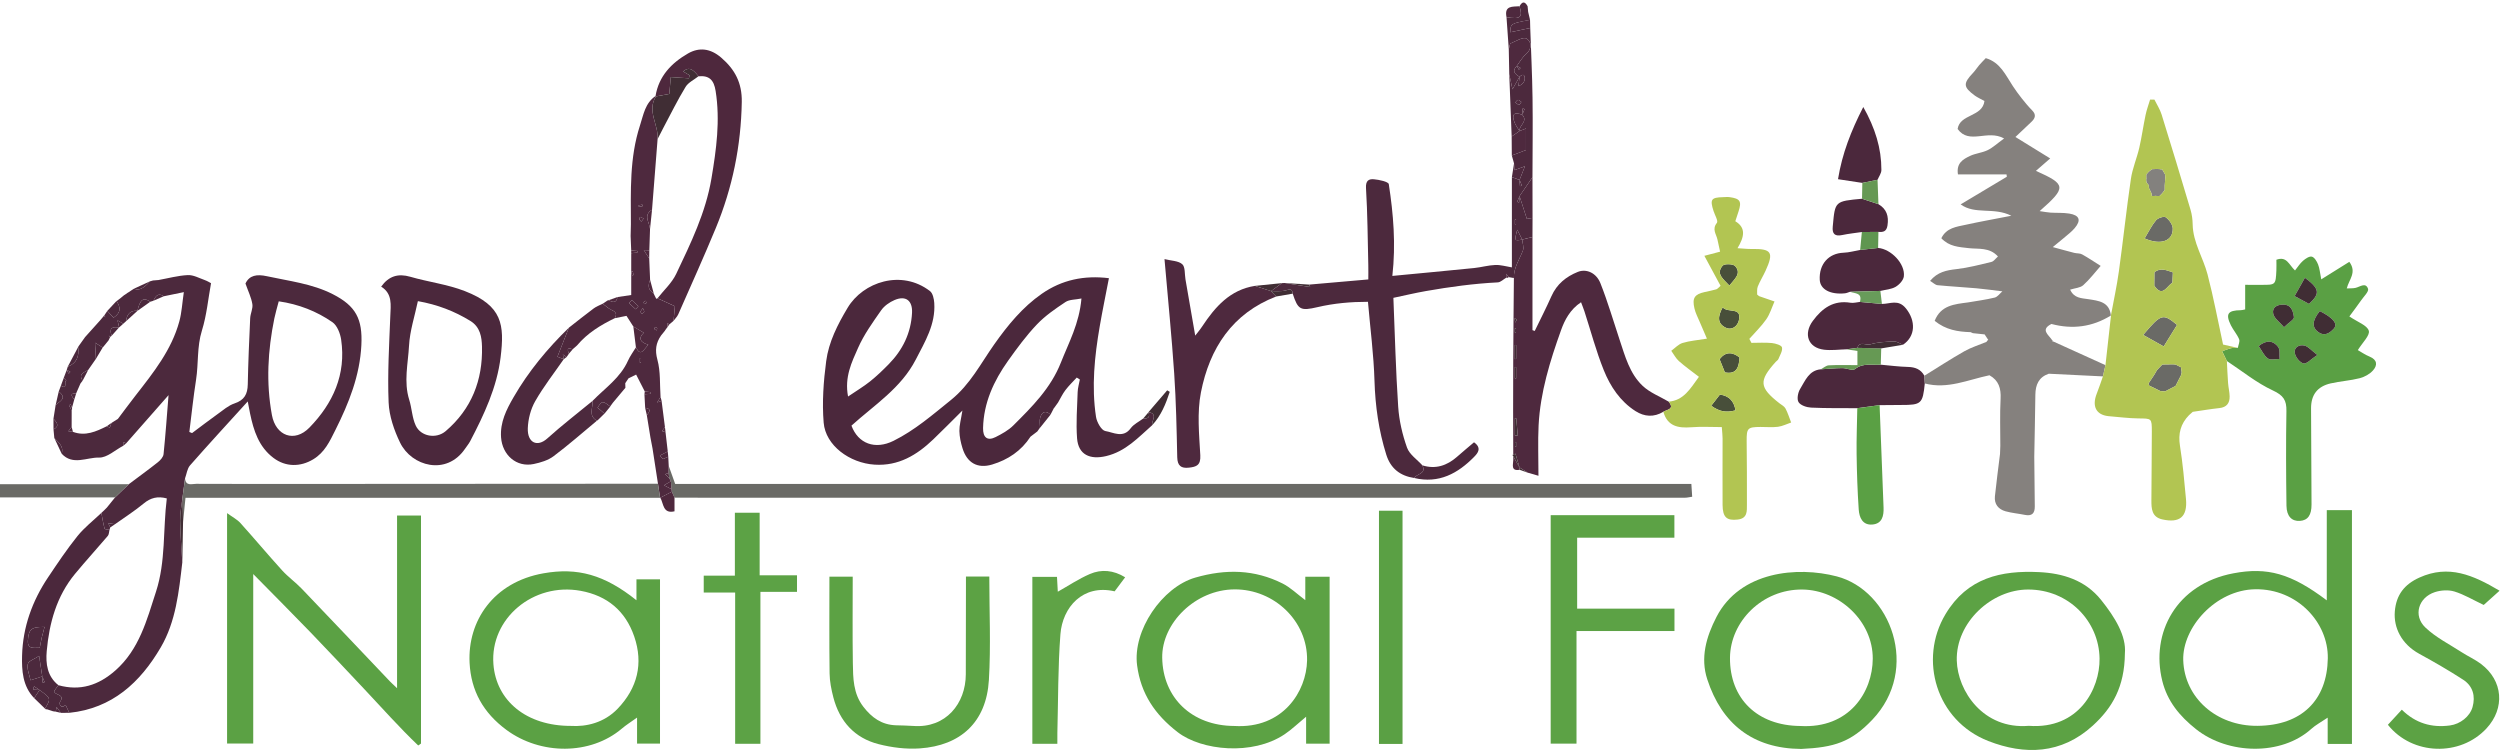 <?xml version="1.0" encoding="UTF-8"?>
<svg width="390px" height="117px" viewBox="0 0 390 117" version="1.1" xmlns="http://www.w3.org/2000/svg" xmlns:xlink="http://www.w3.org/1999/xlink">
    <!-- Generator: sketchtool 51.3 (57544) - http://www.bohemiancoding.com/sketch -->
    <title>1154C1C4-E74C-44D5-B669-FD2BD9E62F43</title>
    <desc>Created with sketchtool.</desc>
    <defs></defs>
    <g id="Desktop" stroke="none" stroke-width="1" fill="none" fill-rule="evenodd">
        <g id="Home-page-1440-" transform="translate(-525, -125)">
            <g id="GEF-logo" transform="translate(525, 125)">
                <g>
                    <path d="M43.484,47.006 C43.215,48.04 42.969,48.842 42.8,49.661 C41.774,54.664 41.489,59.696 42.418,64.746 C43.02,68.02 45.944,69.091 48.271,66.704 C51.944,62.933 54.02,58.409 53.218,52.975 C53.074,52.004 52.593,50.771 51.856,50.26 C49.389,48.553 46.61,47.458 43.484,47.006 M17.378,65.978 L17.429,66.099 L17.402,65.971 C17.73,65.765 18.058,65.558 18.387,65.351 C19.315,64.123 20.229,62.882 21.176,61.666 C23.941,58.119 26.761,54.594 27.974,50.142 C28.354,48.751 28.425,47.274 28.677,45.573 C27.296,45.858 26.42,46.039 25.542,46.22 C24.639,45.606 24.269,46.233 23.925,46.922 C23.764,46.972 23.6,47.023 23.438,47.074 C22.384,46.317 21.842,46.704 21.436,48.498 L21.371,48.409 L21.453,48.482 C20.29,48.395 19.793,49.046 19.666,50.109 C19.522,50.24 19.377,50.371 19.233,50.501 C18.932,50.325 18.632,50.149 18.332,49.974 C18.418,50.338 18.503,50.704 18.588,51.069 L18.548,51.103 C17.488,50.91 16.974,51.207 17.425,52.37 C17.374,52.423 17.321,52.474 17.265,52.523 C17.165,52.468 17.066,52.413 16.967,52.358 C17.034,52.445 17.1,52.531 17.167,52.617 L16.934,53.102 C16.672,53.424 16.41,53.746 16.146,54.068 L16.02,54.212 C15.711,54.019 15.401,53.825 14.821,53.463 C14.88,54.504 14.921,55.243 14.964,55.981 C14.563,56.556 14.163,57.132 13.762,57.707 C13.175,58.108 12.163,58.287 12.893,59.38 C12.779,59.529 12.665,59.68 12.55,59.831 C12.351,60.285 12.151,60.74 11.951,61.196 L11.887,61.368 C10.704,61.347 11.297,61.891 11.581,62.337 C11.464,62.766 11.346,63.195 11.229,63.624 L11.034,63.086 C10.943,63.131 10.854,63.175 10.765,63.221 C10.903,63.492 11.042,63.763 11.182,64.034 C11.181,64.885 11.178,65.735 11.177,66.586 C11.006,66.815 10.834,67.045 10.664,67.274 C10.901,67.306 11.138,67.338 11.376,67.368 C13.308,68.094 14.991,67.319 16.665,66.49 C16.821,66.565 16.975,66.639 17.131,66.714 C17.213,66.469 17.295,66.224 17.378,65.978 M16.671,79.184 C17.1,78.652 17.529,78.121 17.958,77.589 C18.669,76.903 19.379,76.219 20.09,75.535 C21.609,74.396 23.147,73.284 24.633,72.105 C25.024,71.795 25.468,71.299 25.515,70.849 C25.829,67.797 26.043,64.735 26.293,61.642 C23.991,64.257 21.832,66.714 19.672,69.169 C19.525,69.095 19.379,69.021 19.234,68.947 C19.23,69.145 19.227,69.344 19.225,69.542 C17.966,70.199 16.693,71.418 15.453,71.383 C13.534,71.33 11.361,72.662 9.622,70.781 C9.985,69.613 9.117,69.026 8.474,68.333 L8.346,66.991 C9.387,66.43 8.823,65.875 8.339,65.32 L8.678,63.189 C9.296,62.592 10.545,62.142 9.16,61.083 C9.275,60.775 9.389,60.467 9.504,60.159 C10.663,60.885 9.878,59.425 10.36,59.39 C10.222,59.245 10.082,59.1 9.942,58.956 C10.095,58.553 10.247,58.15 10.401,57.746 C10.509,57.925 10.618,58.104 10.727,58.281 C10.808,58.193 10.89,58.105 10.972,58.017 C10.787,57.91 10.6,57.805 10.414,57.7 L10.566,57.208 C11.974,56.654 12.381,55.567 12.18,54.155 L12.258,54.01 C12.596,53.536 12.933,53.062 13.272,52.588 C14.045,51.728 14.818,50.867 15.592,50.006 C15.742,49.83 15.892,49.653 16.041,49.477 L16.141,49.322 C16.239,49.378 16.338,49.434 16.437,49.49 L16.257,49.223 C16.419,48.981 16.58,48.741 16.741,48.5 C17.053,48.841 17.365,49.183 17.706,49.556 C18.894,48.792 18.845,47.931 18.169,46.964 L18.227,46.946 C18.394,46.82 18.56,46.693 18.726,46.567 L18.704,46.589 C18.923,46.406 19.143,46.225 19.365,46.043 L19.495,45.971 C19.631,45.871 19.768,45.771 19.905,45.672 L19.915,45.685 C20.096,45.564 20.275,45.442 20.456,45.321 C20.611,45.223 20.767,45.124 20.923,45.025 C21.613,45.385 22.413,45.017 23.376,43.895 C23.54,43.849 23.705,43.802 23.87,43.754 C24.155,43.732 24.441,43.708 24.724,43.685 C26.248,43.41 27.766,42.989 29.3,42.915 C30.162,42.872 31.059,43.379 31.925,43.685 C32.361,43.84 32.759,44.097 32.921,44.179 C32.475,46.608 32.246,49.167 31.5,51.563 C30.707,54.106 30.983,56.697 30.585,59.242 C30.162,61.946 29.88,64.671 29.538,67.387 C29.679,67.445 29.821,67.502 29.961,67.56 C31.289,66.568 32.605,65.558 33.951,64.594 C34.798,63.988 35.628,63.252 36.585,62.934 C38.113,62.428 38.624,61.486 38.652,59.968 C38.722,56.525 38.868,53.082 39.028,49.64 C39.062,48.899 39.482,48.133 39.368,47.438 C39.199,46.405 38.712,45.426 38.293,44.233 C38.893,42.936 40.072,42.746 41.624,43.087 C45.103,43.85 48.67,44.242 51.911,45.891 C55.51,47.723 56.578,49.754 56.374,53.835 C56.135,58.62 54.421,62.889 52.318,67.09 C51.433,68.858 50.656,70.575 48.859,71.655 C46.844,72.868 44.552,72.869 42.648,71.425 C40.362,69.695 39.566,67.167 39.012,64.514 C38.887,63.921 38.781,63.324 38.647,62.625 C35.532,66.058 32.549,69.294 29.646,72.599 C29.199,73.109 29.116,73.942 28.865,74.626 C28.735,75.618 28.604,76.611 28.473,77.605 C28.34,78.804 28.085,80.006 28.1,81.205 C28.129,83.382 28.318,85.559 28.44,87.736 C27.903,92.307 27.445,96.946 25.076,100.993 C21.866,106.48 17.487,110.514 10.807,111.201 C10.618,110.792 10.43,110.382 10.241,109.973 C9.445,110.677 9.177,109.749 9.363,109.488 C10.248,108.239 8.383,108.489 8.456,107.774 C8.702,107.446 8.909,107.17 9.115,106.894 C12.51,107.833 15.368,106.907 17.989,104.602 C21.726,101.311 22.899,96.734 24.339,92.297 C25.875,87.568 25.413,82.594 26.021,77.752 C24.583,77.369 23.496,77.652 22.422,78.541 C21.01,79.71 19.451,80.699 17.955,81.767 C17.601,81.72 17.246,81.675 16.89,81.63 C16.994,81.845 17.097,82.06 17.201,82.275 C17.169,82.408 17.128,82.538 17.078,82.665 C16.813,82.603 16.35,82.593 16.316,82.466 C16.095,81.663 15.969,80.834 15.813,80.014 C15.941,79.894 16.071,79.774 16.199,79.655 C16.357,79.497 16.514,79.341 16.671,79.184" id="Fill-1" fill="#4C293D"></path>
                    <path d="M132.297,61.857 C133.598,60.974 134.714,60.31 135.722,59.507 C136.748,58.689 137.703,57.769 138.627,56.83 C140.808,54.612 142.113,51.969 142.277,48.817 C142.376,46.899 141.313,46.058 139.559,46.803 C138.764,47.139 137.941,47.72 137.453,48.417 C136.142,50.293 134.777,52.193 133.858,54.272 C132.872,56.503 131.715,58.817 132.297,61.857 M168.707,46.565 C167.736,46.762 166.824,46.711 166.213,47.117 C164.645,48.16 163.05,49.252 161.761,50.607 C160.1,52.354 158.651,54.322 157.249,56.294 C155.03,59.421 153.451,62.824 153.359,66.769 C153.324,68.252 154.034,68.827 155.309,68.186 C156.292,67.691 157.31,67.134 158.079,66.367 C161.003,63.451 163.917,60.57 165.504,56.548 C166.731,53.433 168.367,50.487 168.707,46.565 M179.747,66.328 C177.562,68.248 175.616,70.423 172.556,71.15 C170.04,71.747 168.215,70.944 168.022,68.371 C167.844,65.987 168.035,63.574 168.113,61.176 C168.135,60.514 168.336,59.86 168.456,59.203 C168.294,59.102 168.132,59.001 167.97,58.9 C167.376,59.549 166.734,60.162 166.204,60.861 C165.755,61.452 165.436,62.142 165.059,62.788 C164.82,63.121 164.581,63.453 164.341,63.786 L164.191,63.644 L164.352,63.774 C164.21,64.048 164.068,64.321 163.926,64.596 L163.888,64.68 C163.08,63.944 162.522,64.272 162.264,65.165 C162.124,65.65 162.243,66.209 162.245,66.735 L162.193,66.618 L162.222,66.744 L161.933,67.15 L161.823,67.306 C161.468,67.577 161.113,67.848 160.759,68.119 C159.319,70.339 157.249,71.722 154.774,72.466 C152.496,73.149 150.853,72.214 150.148,69.917 C149.882,69.053 149.68,68.133 149.665,67.235 C149.651,66.351 149.912,65.461 150.136,64.044 C148.387,65.778 147.01,67.184 145.588,68.544 C143.029,70.991 140.175,72.722 136.437,72.486 C132.54,72.239 128.787,69.492 128.492,65.94 C128.23,62.766 128.467,59.504 128.886,56.333 C129.281,53.337 130.674,50.616 132.233,48.011 C134.641,43.987 140.624,41.983 145.076,45.409 C145.52,45.75 145.702,46.624 145.745,47.268 C145.967,50.588 144.293,53.315 142.856,56.103 C140.561,60.555 136.406,63.167 132.828,66.399 C133.862,69.202 136.498,70.204 139.391,68.769 C142.717,67.118 145.483,64.709 148.363,62.386 C151.365,59.962 152.994,56.701 155.11,53.708 C157.209,50.738 159.509,47.92 162.532,45.821 C165.657,43.652 169.121,42.923 172.991,43.397 C172.494,45.99 171.982,48.442 171.558,50.909 C170.752,55.59 170.259,60.304 170.979,65.035 C171.105,65.864 171.829,67.144 172.433,67.242 C173.69,67.446 175.203,68.42 176.396,66.802 C176.864,66.167 177.678,65.789 178.335,65.294 C179.011,65.314 179.467,65.145 179.156,64.323 L179.167,64.287 C180.719,64.578 179.59,65.637 179.747,66.328" id="Fill-2" fill="#4B283C"></path>
                    <path d="M61.941,107.362 L61.941,80.427 L65.676,80.427 L65.676,115.994 C65.533,116.095 65.387,116.196 65.243,116.297 C62.322,113.518 59.647,110.485 56.877,107.55 C54.087,104.595 51.315,101.622 48.493,98.699 C45.646,95.75 42.749,92.849 39.504,89.55 L39.504,115.996 L35.423,115.996 L35.423,80.046 C36.293,80.681 37.005,81.04 37.502,81.593 C39.7,84.03 41.803,86.549 44.01,88.978 C44.947,90.009 46.108,90.836 47.074,91.842 C51.673,96.641 56.239,101.468 60.819,106.285 C61.049,106.527 61.301,106.749 61.941,107.362" id="Fill-3" fill="#5BA144"></path>
                    <g id="Group-12" transform="translate(73.125, 0)">
                        <polygon id="Clip-5" points="0.112 0.39 297.539 0.39 297.539 117 0.112 117"></polygon>
                        <path d="M288.376,55.377 C287.467,54.684 286.971,54.05 286.364,53.909 C285.57,53.725 284.675,54.162 284.88,55.139 C285.011,55.758 285.679,56.585 286.231,56.699 C286.717,56.798 287.378,56.033 288.376,55.377 M279.232,53.981 C279.707,54.663 280.046,55.482 280.657,55.918 C281.077,56.218 281.872,55.99 282.501,55.999 C282.435,55.36 282.591,54.551 282.26,54.117 C281.515,53.142 280.484,52.967 279.232,53.981 M283.177,51.043 C283.927,50.316 284.779,49.828 284.726,49.476 C284.593,48.594 284.368,47.512 283.027,47.52 C282.005,47.526 281.278,48.022 281.508,48.985 C281.67,49.668 282.46,50.2 283.177,51.043 M287.079,47.409 C288.85,45.786 288.753,45.057 286.443,43.331 C285.911,44.276 285.396,45.191 284.835,46.19 C285.715,46.668 286.325,47 287.079,47.409 M288.762,48.527 C287.553,50.037 287.509,51.066 288.54,51.816 C289.515,52.526 290.317,51.937 290.918,51.304 C291.636,50.549 290.908,49.62 288.762,48.527 M274.266,56.316 L273.527,54.79 C274.001,54.628 274.466,54.429 274.951,54.314 C275.28,54.237 275.634,54.279 275.978,54.267 C276.058,53.813 276.326,53.281 276.178,52.922 C275.86,52.153 275.268,51.503 274.897,50.752 C274.019,48.973 274.405,48.415 276.44,48.391 C276.635,48.389 276.829,48.325 277.121,48.271 L277.121,44.434 C277.971,44.434 278.84,44.429 279.709,44.435 C281.859,44.446 281.883,44.429 281.989,42.203 C282.015,41.652 281.993,41.099 281.993,40.522 C283.62,39.918 283.952,41.318 284.897,42.192 C285.314,41.673 285.662,41.103 286.141,40.686 C286.526,40.35 287.138,39.937 287.525,40.038 C287.935,40.146 288.306,40.777 288.496,41.258 C288.741,41.873 288.788,42.567 288.99,43.578 C290.643,42.546 291.998,41.702 293.369,40.846 C294.586,42.499 293.314,43.589 292.97,44.997 C293.492,44.967 293.943,45.005 294.359,44.903 C295.058,44.73 295.931,44.003 296.293,45.058 C296.436,45.477 295.64,46.243 295.234,46.824 C294.627,47.692 293.987,48.534 293.377,49.364 C294.682,50.257 296.16,50.746 296.408,51.6 C296.618,52.32 295.405,53.46 294.697,54.615 C295.147,54.868 295.809,55.336 296.539,55.634 C297.76,56.134 297.769,56.993 297.07,57.78 C296.557,58.357 295.748,58.806 294.993,58.999 C293.507,59.379 291.949,59.467 290.452,59.811 C288.384,60.288 287.395,61.598 287.4,63.696 C287.412,68.694 287.437,73.694 287.473,78.692 C287.484,80.336 286.91,81.181 285.651,81.261 C284.406,81.341 283.587,80.553 283.564,78.895 C283.498,73.97 283.471,69.042 283.557,64.119 C283.587,62.433 283.087,61.678 281.453,60.918 C278.897,59.731 276.645,57.883 274.266,56.316" id="Fill-4" fill="#5AA044"></path>
                        <path d="M279.044,113.231 C285.94,113.176 289.914,109.224 290.013,102.691 C290.097,97.1 285.235,91.839 278.716,91.924 C272.516,92.004 267.297,97.9 267.461,103.004 C267.647,108.803 272.586,113.284 279.044,113.231 M289.853,93.656 L289.853,79.578 L293.779,79.578 L293.779,116.055 L289.993,116.055 L289.993,111.952 C288.948,112.661 288.117,113.095 287.444,113.702 C282.764,117.931 274.469,117.722 269.479,113.77 C266.848,111.684 264.972,109.363 264.192,106.225 C262.334,98.723 266.393,91.118 275.28,89.437 C280.577,88.434 284.277,89.45 289.853,93.656" id="Fill-6" fill="#5BA144"></path>
                        <path d="M163.201,34.973 C163.259,34.973 163.315,34.973 163.372,34.975 L163.372,34.27 C163.315,34.27 163.259,34.27 163.201,34.27 L163.201,34.973 Z M164.211,15.912 C163.998,15.771 163.823,15.566 163.684,15.588 C163.529,15.612 163.406,15.841 163.267,15.981 C163.458,16.122 163.636,16.294 163.848,16.376 C163.896,16.395 164.063,16.105 164.211,15.912 Z M163.064,25.487 C162.949,25.077 162.834,24.666 162.718,24.254 C163.461,23.97 164.204,23.687 164.928,23.409 L164.928,20.044 C164.543,20.197 164.232,20.321 163.921,20.443 C163.798,19.554 165.312,18.937 164.343,17.905 L164.713,17.011 C164.612,16.983 164.51,16.956 164.409,16.927 C164.388,17.253 164.364,17.578 164.343,17.905 C163.034,17.399 162.653,17.863 163.146,19.115 C163.331,19.587 163.659,20.003 163.921,20.443 C163.512,20.725 163.103,21.007 162.694,21.289 C162.57,18.052 162.444,14.813 162.32,11.576 C162.499,12.417 162.676,13.258 162.82,13.934 C163.17,13.314 163.545,12.647 163.921,11.978 C163.866,12.466 163.813,12.954 163.758,13.442 C164.325,13.213 164.67,12.824 164.725,12.397 C164.796,11.838 164.587,11.345 163.921,11.978 C163.224,11.554 162.674,11.093 163.499,10.285 C163.607,10.48 163.714,10.676 163.823,10.871 C163.908,10.783 163.995,10.695 164.083,10.609 C163.888,10.5 163.693,10.392 163.499,10.285 C163.96,9.674 164.33,8.958 164.898,8.477 C165.899,7.625 165.832,6.533 165.007,6.018 C164.52,5.713 163.367,6.401 162.562,6.759 C162.358,6.85 162.347,7.381 162.245,7.708 C162.127,6.033 162.008,4.356 161.89,2.678 C164.055,3.045 164.452,2.714 163.926,0.974 C164.344,0.194 164.763,0.196 165.18,0.974 L165.266,1.854 C165.365,2.266 165.462,2.678 165.56,3.09 C162.532,3.678 162.532,3.678 162.477,5.03 C163.517,4.808 164.554,4.587 165.592,4.364 C165.716,7.995 165.898,11.624 165.95,15.255 C166.008,19.386 165.949,23.52 165.941,27.653 L163.918,30.6 C163.795,30.9 163.674,31.198 163.551,31.496 C163.651,31.524 163.751,31.552 163.853,31.581 C163.876,31.255 163.9,30.931 163.924,30.605 C164.29,31.74 164.657,32.875 165.067,34.147 C165.156,34.13 165.555,34.061 165.953,33.989 C165.949,34.982 165.945,35.973 165.941,36.964 C165.408,37.101 164.876,37.237 164.343,37.374 C164.132,36.961 163.924,36.548 163.563,35.84 C163.099,37.601 163.099,37.601 164.343,37.375 C164.39,37.949 164.633,38.6 164.449,39.085 C163.909,40.495 162.992,41.767 163.042,43.373 C162.773,43.326 162.505,43.279 162.235,43.232 C162.102,43.06 161.97,42.886 161.836,42.713 C161.839,42.916 161.842,43.118 161.845,43.321 C161.408,43.575 160.979,44.028 160.53,44.052 C156.769,44.241 153.052,44.75 149.349,45.399 C147.637,45.7 145.941,46.105 144.243,46.463 C144.481,52.216 144.616,57.852 144.994,63.47 C145.139,65.618 145.648,67.796 146.369,69.825 C146.749,70.898 147.943,71.683 148.769,72.596 C149.436,73.965 147.87,73.879 147.498,74.569 C145.31,74.241 143.811,73.094 143.133,70.926 C141.962,67.18 141.416,63.362 141.296,59.422 C141.175,55.355 140.643,51.299 140.276,47.081 C137.574,47.082 134.978,47.312 132.419,47.911 C129.752,48.534 129.359,48.339 128.538,45.811 C128.459,44.957 128.046,45.141 127.417,45.308 C126.706,45.498 125.917,45.396 125.162,45.42 L125.158,45.415 C125.721,44.999 126.284,44.583 126.847,44.168 C126.987,44.161 127.126,44.153 127.265,44.146 C128.598,44.358 129.931,44.569 131.264,44.78 C131.212,44.653 131.159,44.524 131.106,44.397 C134.092,44.136 137.078,43.876 140.332,43.592 C140.332,42.864 140.349,42.119 140.33,41.374 C140.234,37.364 140.215,33.346 139.971,29.344 C139.899,28.165 140.417,27.896 141.2,27.964 C142.024,28.036 143.47,28.348 143.527,28.728 C144.244,33.394 144.64,38.093 144.081,43.044 C148.224,42.648 152.532,42.248 156.833,41.814 C157.945,41.702 159.04,41.378 160.147,41.336 C160.98,41.304 161.825,41.568 162.73,41.711 L162.73,27.627 C163.126,27.773 163.522,27.92 163.916,28.067 C163.941,28.392 163.966,28.716 163.99,29.041 C164.09,29.013 164.191,28.984 164.291,28.957 C164.169,28.658 164.047,28.359 163.925,28.06 C164.166,27.451 164.406,26.841 164.763,25.94 C164.05,26.202 163.619,26.361 163.117,26.545 C163.092,26.047 163.078,25.767 163.064,25.487 Z" id="Fill-7" fill="#4C293D"></path>
                        <path d="M31.195,72.67 C31.518,73.573 31.84,74.479 32.202,75.493 L190.727,75.493 C190.772,76.196 190.81,76.785 190.855,77.492 C190.411,77.555 190.083,77.642 189.756,77.642 C173.43,77.648 157.105,77.646 140.779,77.645 C104.552,77.644 68.326,77.643 32.099,77.641 C31.962,77.33 31.826,77.02 31.688,76.708 C31.669,76.579 31.652,76.448 31.639,76.318 C31.604,75.902 31.571,75.488 31.536,75.072 L31.279,74.6 C31.243,74.327 31.209,74.051 31.174,73.777 C31.181,73.408 31.188,73.039 31.195,72.67" id="Fill-8" fill="#6A6A66"></path>
                        <path d="M119.421,113.251 C127.027,113.716 130.694,107.85 130.779,103.015 C130.885,96.927 125.682,91.922 119.481,91.944 C113.359,91.965 108.093,97.212 108.18,102.61 C108.281,108.857 112.794,113.222 119.421,113.251 M130.502,93.624 L130.502,89.967 L134.296,89.967 L134.296,116.008 L130.628,116.008 L130.628,111.807 C129.336,112.872 128.371,113.812 127.272,114.55 C122.261,117.917 114.332,117.099 110.604,114.227 C107.034,111.477 104.844,108.207 104.264,103.809 C103.542,98.353 108.174,91.59 113.346,90.103 C118.102,88.735 122.585,88.826 126.974,91.036 C128.192,91.649 129.211,92.659 130.502,93.624" id="Fill-9" fill="#5CA244"></path>
                        <path d="M15.939,113.241 C18.319,113.392 21.119,112.766 23.238,110.55 C26.295,107.356 27.277,103.53 25.81,99.278 C24.439,95.301 21.607,92.93 17.464,92.17 C10.063,90.811 3.294,96.504 3.848,103.626 C4.287,109.309 8.98,113.254 15.939,113.241 M26.162,93.642 L26.162,90.372 L29.836,90.372 L29.836,116.003 L26.256,116.003 L26.256,111.942 C25.299,112.63 24.558,113.087 23.902,113.646 C18.967,117.845 11.186,117.783 5.885,113.869 C2.258,111.192 0.35,107.759 0.13,103.401 C-0.197,96.886 3.83,90.813 11.679,89.432 C16.928,88.506 21.153,89.624 26.162,93.642" id="Fill-10" fill="#5BA144"></path>
                        <path d="M243.373,113.229 C251.155,113.801 254.473,107.478 254.406,102.731 C254.324,96.914 249.609,91.962 243.257,91.967 C237.522,91.971 231.976,97.133 232.132,103.036 C232.258,107.796 236.263,113.829 243.373,113.229 M258.359,101.93 C258.31,107.162 256.398,110.414 253.355,113.194 C248.432,117.691 242.699,117.802 237.058,115.601 C228.912,112.422 226.153,102.875 230.367,95.822 C233.781,90.105 239.07,88.964 244.973,89.25 C248.677,89.43 252.164,90.494 254.645,93.587 C256.833,96.315 258.598,99.224 258.359,101.93" id="Fill-11" fill="#5CA244"></path>
                    </g>
                    <path d="M280.826,113.254 C288.524,113.706 292.121,107.927 292.15,102.763 C292.183,96.888 286.896,92.033 281.176,91.967 C274.909,91.898 269.917,96.967 269.878,102.62 C269.835,108.99 274.127,113.191 280.826,113.254 M280.99,116.836 C273.419,116.782 268.593,112.92 266.326,105.952 C265.245,102.633 266.152,99.361 267.78,96.225 C271.473,89.112 280.375,88.315 286.524,89.914 C294.945,92.105 299.618,104.379 292.073,112.286 C288.749,115.768 286.161,116.597 280.99,116.836" id="Fill-13" fill="#5CA244"></path>
                    <path d="M236.36,50.318 C236.477,50.104 236.606,49.973 236.586,49.876 C236.565,49.78 236.389,49.72 236.28,49.645 C236.304,49.839 236.326,50.032 236.36,50.318 Z M236.32,51.88 L236.49,51.88 L236.49,51.224 L236.32,51.224 L236.32,51.88 Z M236.343,69.684 C236.4,69.684 236.456,69.684 236.513,69.683 L236.513,68.971 C236.456,68.971 236.4,68.971 236.343,68.971 L236.343,69.684 Z M236.518,57.301 C236.451,57.281 236.385,57.261 236.318,57.241 L236.318,59.024 C236.385,59.024 236.451,59.024 236.518,59.025 L236.518,57.301 Z M236.317,56.027 L236.521,55.961 L236.521,53.833 L236.317,53.835 L236.317,56.027 Z M236.321,67.94 C236.47,67.937 236.62,67.933 236.769,67.93 C236.691,67.036 236.613,66.143 236.535,65.251 C236.464,65.253 236.391,65.257 236.321,65.259 L236.321,67.94 Z M236.167,43.373 C236.117,41.767 237.034,40.495 237.573,39.085 C237.759,38.6 237.515,37.95 237.468,37.376 L237.468,37.374 C238,37.238 238.534,37.101 239.066,36.965 L239.066,51.504 L239.418,51.631 C240.291,49.825 241.211,48.038 242.025,46.204 C242.86,44.322 244.318,43.147 246.141,42.416 C247.462,41.886 249.018,42.546 249.671,44.198 C250.81,47.072 251.676,50.055 252.655,52.994 C253.513,55.569 254.227,58.277 256.248,60.188 C257.373,61.253 258.938,61.849 260.305,62.654 C261.295,63.848 260.07,63.875 259.48,64.237 C258.01,65.123 256.53,65.021 255.136,64.131 C252.745,62.605 251.213,60.291 250.191,57.754 C248.993,54.783 248.172,51.659 247.182,48.603 C247.057,48.217 246.902,47.841 246.643,47.148 C244.931,48.29 244.094,49.914 243.53,51.489 C241.805,56.304 240.281,61.208 240.021,66.374 C239.895,68.878 239.999,71.393 239.999,74.222 C239.388,74.045 238.848,73.887 238.308,73.731 C237.889,73.462 237.468,73.194 237.049,72.926 C236.834,72.208 236.62,71.492 236.406,70.774 C236.258,70.841 236.111,70.909 235.964,70.976 C236.323,71.628 236.682,72.281 237.042,72.932 C237.044,73.051 237.048,73.171 237.055,73.29 C235.626,73.525 236.073,72.413 236.068,71.784 C236.037,66.658 236.042,61.535 236.062,56.41 C236.079,52.064 236.131,47.719 236.167,43.373 Z" id="Fill-14" fill="#4E293E"></path>
                    <polyline id="Fill-15" fill="#5CA245" points="241.906 80.367 261.205 80.367 261.205 83.88 246.036 83.88 246.036 94.948 261.217 94.948 261.217 98.441 245.935 98.441 245.935 116.006 241.906 116.006 241.906 80.367"></polyline>
                    <path d="M154.332,89.935 C154.332,95.425 154.586,100.774 154.267,106.089 C153.87,112.68 149.837,116.316 143.489,116.751 C141.365,116.898 139.132,116.617 137.062,116.088 C133.323,115.134 130.983,112.547 130.005,108.8 C129.689,107.583 129.433,106.309 129.416,105.057 C129.351,100.076 129.389,95.094 129.389,89.958 L133.024,89.958 C133.024,94.481 132.976,98.952 133.044,103.422 C133.081,105.793 133.095,108.185 134.675,110.243 C135.992,111.958 137.556,113.071 139.757,113.145 C140.667,113.178 141.579,113.179 142.485,113.248 C147.557,113.626 150.656,109.741 150.665,105.196 C150.675,100.621 150.681,96.046 150.688,91.472 C150.689,90.993 150.688,90.515 150.688,89.935 L154.332,89.935" id="Fill-16" fill="#5CA244"></path>
                    <path d="M65.189,46.978 C64.699,49.317 63.93,51.617 63.807,53.953 C63.658,56.736 62.957,59.553 63.837,62.36 C64.252,63.68 64.283,65.153 64.854,66.386 C65.652,68.11 68.06,68.508 69.523,67.26 C73.557,63.813 75.322,59.305 75.191,54.075 C75.155,52.604 74.929,51.014 73.37,50.06 C70.901,48.549 68.273,47.525 65.189,46.978 M59.462,44.715 C60.654,43.061 62.102,42.622 64.016,43.178 C66.825,43.994 69.794,44.353 72.503,45.405 C78.398,47.692 78.707,50.695 78.099,55.707 C77.53,60.401 75.533,64.649 73.363,68.798 C73.138,69.228 72.817,69.609 72.541,70.014 C69.645,74.251 64.209,72.746 62.416,69.056 C61.476,67.118 60.713,64.901 60.625,62.776 C60.441,58.307 60.711,53.814 60.887,49.335 C60.956,47.573 61.253,45.828 59.462,44.715" id="Fill-17" fill="#4B283C"></path>
                    <g id="Group-21" transform="translate(92.083, 14.512)">
                        <polygon id="Clip-19" points="0.206 0.465 297.85 0.465 297.85 102.3 0.206 102.3"></polygon>
                        <path d="M8.759,32.765 C8.728,32.647 8.698,32.528 8.668,32.408 C8.554,32.471 8.402,32.507 8.34,32.602 C8.298,32.667 8.383,32.814 8.412,32.924 C8.528,32.872 8.643,32.82 8.759,32.765 Z M10.344,37.027 C10.377,36.91 10.468,36.762 10.427,36.685 C10.378,36.595 10.216,36.567 10.102,36.511 C10.07,36.618 9.982,36.763 10.022,36.827 C10.082,36.922 10.231,36.963 10.344,37.027 Z M7.74,42.05 C7.797,42.05 7.854,42.05 7.911,42.051 L7.911,41.346 C7.854,41.346 7.797,41.346 7.74,41.345 L7.74,42.05 Z M8.167,17.648 L8.119,17.406 C7.925,17.448 7.731,17.489 7.538,17.53 C7.554,17.604 7.568,17.677 7.583,17.75 C7.777,17.716 7.972,17.682 8.167,17.648 Z M6.641,27.812 C6.56,27.829 6.48,27.845 6.4,27.861 C6.44,28.056 6.482,28.25 6.523,28.444 C6.596,28.428 6.667,28.412 6.739,28.398 C6.707,28.203 6.673,28.007 6.641,27.812 Z M8.201,33.553 C8.024,33.817 7.883,33.956 7.839,34.12 C7.817,34.2 7.976,34.329 8.054,34.436 C8.18,34.337 8.387,34.257 8.413,34.136 C8.443,34 8.31,33.828 8.201,33.553 Z M8.332,19.571 C8.096,19.467 7.936,19.397 7.777,19.326 C7.729,19.446 7.614,19.593 7.647,19.682 C7.7,19.827 7.851,19.934 7.961,20.057 C8.068,19.915 8.176,19.776 8.332,19.571 Z M6.486,32.299 C6.341,32.46 6.196,32.623 6.05,32.784 C6.394,33.099 6.739,33.416 7.083,33.731 C7.224,33.574 7.365,33.418 7.506,33.262 C7.165,32.94 6.826,32.62 6.486,32.299 Z M12.32,60.088 L12.578,60.561 C12.258,60.748 11.938,60.935 11.499,61.193 C11.991,61.448 12.336,61.627 12.68,61.806 C12.694,61.937 12.71,62.067 12.729,62.197 C12.127,62.506 11.526,62.817 10.924,63.127 L10.888,63.147 L10.561,60.95 C10.278,59.119 9.996,57.289 9.713,55.46 C9.606,54.898 9.498,54.337 9.391,53.776 C9.201,52.605 9.012,51.433 8.821,50.262 C9.188,49.774 9.635,49.268 8.561,49.106 L8.448,46.99 L9.432,46.926 C9.435,46.84 9.438,46.754 9.441,46.667 C9.129,46.633 8.817,46.6 8.505,46.564 L7.154,43.923 C6.755,44.121 6.356,44.319 5.958,44.514 L5.456,45.269 C5.465,45.507 5.473,45.744 5.481,45.981 C4.832,46.756 4.183,47.531 3.533,48.306 C3.403,48.484 3.273,48.665 3.143,48.843 L3.122,48.897 C1.876,47.981 1.876,47.981 1.137,49.077 C1.498,49.388 1.859,49.701 2.222,50.014 L2.226,49.997 L1.179,51.025 L1.045,51.114 C-0.37,50.361 0.46,49.09 0.343,48.038 C2.289,46.036 4.684,44.443 5.88,41.762 C6.207,41.029 6.702,40.371 7.12,39.678 C7.879,41.169 8.287,40.092 9.046,39.26 C7.834,38.921 7.423,38.262 8.345,37.399 C7.706,37.017 7.211,36.722 6.717,36.425 C6.358,35.869 6.001,35.311 5.65,34.764 C5.027,34.889 4.425,35.007 3.824,35.125 C4.163,34.53 4.048,34.163 3.375,33.871 C2.85,33.642 2.414,33.209 1.938,32.866 L1.996,32.838 C2.23,32.679 2.465,32.521 2.698,32.361 L2.879,32.316 C3.526,32.694 4.071,32.784 4.245,31.828 C4.905,31.73 5.566,31.632 6.388,31.51 L6.388,24.982 L7.34,24.896 C7.34,24.81 7.341,24.724 7.341,24.638 C7.023,24.612 6.704,24.584 6.385,24.556 C6.355,23.814 6.324,23.07 6.293,22.327 C6.308,21.708 6.322,21.087 6.337,20.469 C6.327,15.295 6.108,10.125 7.75,5.073 C8.313,3.341 8.555,1.576 10.181,0.465 L10.247,0.53 C8.792,2.807 10.678,4.955 10.502,7.182 C10.213,10.857 9.923,14.532 9.634,18.208 C8.187,19.075 9.27,20.207 9.322,21.231 C9.285,22.334 9.249,23.44 9.213,24.546 C8.926,24.53 8.638,24.516 8.351,24.5 C8.632,24.936 8.915,25.374 9.197,25.811 C9.242,26.923 9.287,28.035 9.332,29.147 C9.004,29.979 8.97,30.733 9.891,31.227 L9.856,31.217 L10.301,32.122 C10.348,32.06 10.411,32.024 10.489,32.018 C11.472,32.47 12.455,32.921 13.201,33.263 C13.11,34.257 13.052,34.893 12.995,35.529 C12.767,35.724 12.54,35.92 12.313,36.115 C12.218,36.035 12.124,35.956 12.03,35.876 C12.03,36.103 12.029,36.33 12.029,36.558 L11.999,36.569 C11.9,36.707 11.8,36.844 11.701,36.982 L11.629,37.1 C11.434,37.341 11.239,37.584 11.044,37.825 C10.234,38.995 10.067,40.112 10.475,41.614 C10.976,43.454 10.831,45.474 10.964,47.417 C10.787,47.703 10.609,47.988 10.432,48.275 C10.663,48.187 10.893,48.099 11.124,48.011 C11.298,49.378 11.473,50.744 11.648,52.109 C11.496,52.317 11.345,52.523 11.194,52.73 C11.376,52.791 11.559,52.853 11.742,52.915 C11.856,53.913 11.971,54.911 12.085,55.911 C11.675,56.126 11.265,56.341 10.856,56.558 C11.011,56.741 11.167,56.924 11.324,57.106 C11.603,56.982 11.884,56.859 12.165,56.736 C12.188,57.209 12.213,57.685 12.237,58.158 C12.23,58.528 12.223,58.897 12.215,59.265 C12.033,59.33 11.851,59.396 11.668,59.461 C11.886,59.669 12.103,59.88 12.32,60.088 Z" id="Fill-18" fill="#4E293E"></path>
                        <path d="M295.376,79.862 C293.713,79.074 292.317,78.226 290.803,77.762 C289.873,77.477 288.691,77.553 287.75,77.862 C285.184,78.704 284.335,81.521 286.265,83.369 C287.892,84.928 290.007,85.98 291.925,87.225 C292.918,87.869 294.019,88.357 294.958,89.067 C298.396,91.66 298.735,95.954 295.812,99.119 C291.721,103.547 284.234,103.345 280.428,98.554 C281.088,97.836 281.772,97.095 282.599,96.198 C284.731,98.308 287.249,99.046 290.115,98.658 C291.726,98.44 293.22,97.261 293.635,95.786 C294.111,94.088 293.694,92.516 292.181,91.531 C289.958,90.084 287.649,88.759 285.321,87.483 C282.546,85.964 281.297,83.396 281.51,80.856 C281.724,78.306 282.981,76.658 285.346,75.588 C289.911,73.525 293.722,75.192 297.85,77.641 C296.808,78.575 296.009,79.293 295.376,79.862" id="Fill-20" fill="#5CA244"></path>
                    </g>
                    <polyline id="Fill-22" fill="#5CA245" points="114.684 92.436 109.782 92.436 109.782 89.802 114.64 89.802 114.64 79.986 118.505 79.986 118.505 89.747 124.333 89.747 124.333 92.33 118.625 92.33 118.625 116.031 114.684 116.031 114.684 92.436"></polyline>
                    <path d="M199.086,46.253 C192.222,48.897 188.693,54.349 187.346,61.206 C186.725,64.369 187.067,67.758 187.248,71.028 C187.335,72.6 186.616,72.829 185.468,72.955 C184.262,73.089 183.679,72.67 183.649,71.332 C183.555,66.979 183.469,62.621 183.176,58.28 C182.784,52.466 182.201,46.666 181.661,40.419 C182.725,40.689 183.825,40.673 184.432,41.216 C184.912,41.644 184.791,42.757 184.931,43.567 C185.431,46.443 185.929,49.32 186.454,52.356 C186.765,51.95 187.196,51.448 187.558,50.9 C189.578,47.849 191.9,45.208 195.769,44.596 C196.607,44.869 197.446,45.141 198.282,45.414 L198.286,45.42 C198.552,45.697 198.819,45.976 199.086,46.253" id="Fill-23" fill="#4E293E"></path>
                    <path d="M105.078,50.04 C105.136,49.405 105.193,48.769 105.285,47.775 C104.538,47.431 103.555,46.981 102.573,46.53 C103.559,45.27 104.816,44.14 105.485,42.73 C107.756,37.945 110.087,33.183 110.985,27.851 C111.749,23.31 112.368,18.815 111.639,14.198 C111.367,12.47 110.64,11.743 108.96,11.902 C107.997,10.632 107.379,10.446 106.565,11.152 C106.894,11.344 107.232,11.541 107.57,11.738 C107.535,11.898 107.502,12.056 107.468,12.217 C106.568,12.156 105.67,12.095 104.645,12.027 C104.571,12.861 104.487,13.776 104.409,14.653 C103.665,14.793 102.998,14.917 102.331,15.041 L102.265,14.978 C102.771,11.863 104.766,9.819 107.317,8.348 C109.07,7.338 110.823,7.545 112.502,8.986 C114.667,10.845 115.767,12.955 115.718,15.902 C115.603,22.729 114.269,29.273 111.675,35.552 C109.804,40.079 107.784,44.545 105.81,49.03 C105.646,49.403 105.325,49.705 105.078,50.04" id="Fill-24" fill="#4E283D"></path>
                    <path d="M102.644,75.461 L102.972,77.659 L28.937,77.659 C28.802,79.006 28.679,80.232 28.556,81.461 C28.529,80.176 28.501,78.89 28.474,77.605 C28.604,76.611 28.735,75.618 28.865,74.626 C28.971,75.886 29.949,75.474 30.615,75.477 C36.845,75.504 43.076,75.497 49.306,75.493 C67.085,75.483 84.865,75.471 102.644,75.461" id="Fill-25" fill="#6A6A66"></path>
                    <path d="M164.947,116.033 L161.046,116.033 L161.046,89.989 L164.891,89.989 C164.938,90.879 164.984,91.695 165.017,92.309 C166.658,91.385 168.265,90.303 170.014,89.548 C171.821,88.766 173.703,88.937 175.523,90.055 C174.953,90.818 174.411,91.543 173.884,92.248 C168.903,91.088 165.747,94.756 165.426,98.941 C165.034,104.047 165.086,109.188 164.949,114.314 C164.936,114.802 164.947,115.29 164.947,116.033" id="Fill-26" fill="#5FA346"></path>
                    <polygon id="Fill-27" fill="#5AA044" points="215.12 116.053 218.795 116.053 218.795 79.672 215.12 79.672"></polygon>
                    <path d="M289.738,63.677 C287.337,63.661 284.933,63.703 282.537,63.587 C281.843,63.554 280.888,63.24 280.572,62.729 C280.282,62.259 280.48,61.225 280.827,60.665 C281.614,59.393 282.181,57.779 284.043,57.611 C285.161,57.544 286.281,57.435 287.4,57.424 C288.072,57.418 288.996,57.88 289.372,57.58 C290.648,56.561 292.049,57 293.403,56.892 C294.816,57.015 296.228,57.207 297.644,57.241 C298.772,57.268 299.641,57.606 300.201,58.616 C300.223,59.018 300.246,59.419 300.268,59.82 C299.948,62.989 299.731,63.182 296.573,63.176 C295.455,63.175 294.335,63.193 293.218,63.203 C292.058,63.361 290.898,63.519 289.738,63.677" id="Fill-28" fill="#4B283C"></path>
                    <path d="M92.426,62.55 C92.544,63.602 91.713,64.872 93.127,65.625 C90.88,67.487 88.687,69.423 86.355,71.171 C85.497,71.814 84.338,72.159 83.263,72.386 C80.577,72.953 78.361,70.986 78.166,68.236 C77.996,65.855 79.017,63.877 80.103,61.991 C82.43,57.946 85.4,54.372 88.743,51.121 C88.164,52.589 87.586,54.059 86.958,55.651 C87.209,55.748 87.576,55.892 87.941,56.035 C86.439,58.209 84.794,60.302 83.49,62.59 C82.785,63.825 82.386,65.386 82.337,66.815 C82.261,69.066 83.807,69.815 85.383,68.394 C87.648,66.354 90.071,64.49 92.426,62.55" id="Fill-29" fill="#4C293D"></path>
                    <path d="M288.067,54.493 C286.886,54.523 285.687,54.695 284.527,54.551 C282.05,54.243 281.299,52.088 282.807,50.051 C284.288,48.049 286.055,46.795 288.684,47.229 C289.151,47.305 289.654,47.15 290.141,47.1 C291.288,47.205 292.434,47.309 293.58,47.414 C294.856,47.418 296.124,46.633 297.315,48.102 C298.885,50.034 298.845,52.463 296.854,53.789 C296.39,53.604 295.922,53.249 295.467,53.267 C294.223,53.314 292.939,53.365 291.761,53.721 C291.096,53.921 290.138,53.151 289.747,54.266 L288.067,54.493" id="Fill-30" fill="#4B283C"></path>
                    <path d="M6.953,97.803 C4.937,97.759 4.439,98.167 4.351,99.945 C4.279,101.371 5.367,101.018 6.202,101.05 C6.31,100.496 6.392,99.99 6.506,99.49 C6.624,98.987 6.771,98.49 6.953,97.803 M6.588,105.524 C6.611,105.85 6.635,106.175 6.66,106.499 C6.76,106.471 6.86,106.443 6.961,106.415 C6.839,106.116 6.717,105.817 6.594,105.518 C6.433,104.472 6.272,103.425 6.101,102.322 C5.407,102.794 4.435,103.108 4.335,103.6 C4.176,104.385 4.596,105.289 4.766,106.119 C5.599,105.847 6.094,105.686 6.588,105.524 M9.115,106.894 C8.909,107.17 8.702,107.446 8.456,107.774 C8.383,108.489 10.247,108.239 9.363,109.488 C9.177,109.749 9.446,110.677 10.241,109.973 C10.43,110.382 10.618,110.792 10.807,111.201 C10.367,111.201 9.926,111.201 9.486,111.203 C9.289,110.931 9.092,110.66 8.827,110.297 C8.769,110.621 8.733,110.82 8.697,111.02 C8.556,110.999 8.417,110.979 8.277,110.96 C7.959,110.856 7.64,110.753 7.322,110.649 L7.153,110.655 L7.021,110.548 C7.966,108.951 7.966,108.951 6.17,107.637 C5.885,107.447 5.601,107.256 5.317,107.066 L5.144,107.578 C5.485,107.597 5.827,107.617 6.17,107.637 C5.891,108.06 5.611,108.483 5.332,108.908 C3.515,107.036 3.382,104.574 3.444,102.261 C3.56,97.839 5.028,93.755 7.493,90.076 C8.962,87.887 10.431,85.684 12.081,83.632 C13.158,82.291 14.558,81.211 15.813,80.013 C15.97,80.834 16.095,81.663 16.316,82.466 C16.351,82.594 16.812,82.603 17.079,82.665 C16.997,82.98 17.01,83.374 16.821,83.596 C15.131,85.588 13.364,87.513 11.701,89.526 C8.825,93.008 7.683,97.183 7.289,101.573 C7.114,103.54 7.369,105.516 9.115,106.894" id="Fill-31" fill="#4B283C"></path>
                    <path d="M292.988,38.678 C295.031,38.852 297.246,41.182 296.999,43.124 C296.924,43.725 296.277,44.422 295.707,44.75 C295.022,45.143 294.139,45.188 293.34,45.384 C291.761,45.43 290.181,45.476 288.601,45.521 C288.336,45.603 288.076,45.73 287.807,45.757 C285.527,45.986 283.964,45.147 283.881,43.667 C283.745,41.202 285.272,39.506 287.598,39.424 C288.465,39.393 289.323,39.141 290.186,38.99 C291.12,38.885 292.054,38.782 292.988,38.678" id="Fill-32" fill="#4B283C"></path>
                    <path d="M289.738,63.677 C290.898,63.519 292.058,63.361 293.218,63.203 C293.424,68.532 293.637,73.861 293.836,79.19 C293.885,80.481 293.61,81.699 292.096,81.827 C290.545,81.959 290.043,80.713 289.96,79.474 C289.765,76.604 289.672,73.725 289.631,70.85 C289.598,68.46 289.698,66.069 289.738,63.677" id="Fill-33" fill="#5AA044"></path>
                    <path d="M290.524,28.532 C289.303,28.346 288.082,28.16 286.73,27.955 C287.384,23.934 288.758,20.439 290.673,16.692 C292.53,19.995 293.505,23.122 293.497,26.523 C293.496,27.032 293.107,27.54 292.897,28.048 C292.106,28.21 291.315,28.372 290.524,28.532" id="Fill-34" fill="#4B283C"></path>
                    <g id="Group-38" transform="translate(0, 30.837)">
                        <path d="M290.449,5.36 C289.425,5.513 288.391,5.614 287.382,5.83 C286.241,6.075 285.796,5.646 285.907,4.524 C285.913,4.454 285.92,4.384 285.927,4.314 C286.265,0.554 286.265,0.554 290.476,0.167 C291.329,0.449 292.183,0.732 293.037,1.014 C294.317,1.773 294.671,2.878 294.449,4.331 C294.304,5.287 293.783,5.397 293.034,5.339 C292.172,5.347 291.311,5.353 290.449,5.36" id="Fill-35" fill="#4B283C"></path>
                        <path d="M20.09,44.697 C19.379,45.381 18.669,46.066 17.959,46.752 L0,46.752 L0,44.697 L20.09,44.697" id="Fill-37" fill="#6A6A66"></path>
                    </g>
                    <path d="M87.942,56.035 C87.576,55.892 87.21,55.748 86.958,55.651 C87.586,54.058 88.165,52.59 88.744,51.121 C90.03,50.116 91.302,49.093 92.611,48.119 C93.032,47.805 93.549,47.621 94.022,47.379 C94.497,47.721 94.933,48.153 95.458,48.383 C96.131,48.675 96.247,49.042 95.907,49.637 C93.697,50.708 91.622,51.971 90.017,53.889 C89.788,54.088 89.561,54.288 89.333,54.487 L89.175,54.467 L89.332,54.499 C88.45,54.127 88.488,54.549 88.755,55.171 C88.631,55.35 88.507,55.527 88.385,55.705 C88.192,55.572 88,55.437 87.808,55.304 C87.85,55.549 87.894,55.793 87.935,56.038 L87.942,56.035" id="Fill-39" fill="#4E283D"></path>
                    <path d="M220.623,74.57 C220.995,73.88 222.562,73.965 221.894,72.597 C223.966,73.237 225.728,72.637 227.305,71.252 C228.183,70.481 229.082,69.734 229.947,68.998 C231.202,69.885 230.521,70.7 230.003,71.229 C227.437,73.864 224.462,75.483 220.623,74.57" id="Fill-40" fill="#4B283C"></path>
                    <path d="M288.067,54.493 L289.747,54.266 C290.989,54.294 292.23,54.322 293.471,54.349 C293.448,55.198 293.425,56.044 293.403,56.892 C292.049,57.001 290.649,56.561 289.373,57.58 C288.997,57.88 288.072,57.417 287.4,57.425 C286.281,57.435 285.162,57.544 284.043,57.612 C284.458,57.395 284.865,57.015 285.29,56.991 C286.729,56.913 288.172,56.962 289.757,56.962 L289.757,54.751 C289.137,54.657 288.601,54.575 288.067,54.493" id="Fill-41" fill="#669954"></path>
                    <path d="M235.37,7.709 C235.472,7.38 235.483,6.849 235.688,6.759 C236.492,6.401 237.646,5.714 238.132,6.018 C238.957,6.534 239.024,7.624 238.023,8.476 C237.456,8.959 237.084,9.675 236.624,10.285 L236.624,10.286 C235.799,11.092 236.349,11.554 237.046,11.978 L237.046,11.979 C236.67,12.646 236.295,13.313 235.945,13.934 C235.802,13.258 235.624,12.417 235.445,11.576 C235.42,10.287 235.396,8.998 235.37,7.709" id="Fill-42" fill="#4E293E"></path>
                    <path d="M239.078,33.99 C238.68,34.061 238.281,34.13 238.192,34.147 C237.782,32.875 237.415,31.74 237.049,30.605 L237.043,30.6 L239.067,27.653 L239.078,33.99" id="Fill-43" fill="#4E293E"></path>
                    <path d="M290.449,36.197 C291.311,36.19 292.172,36.184 293.034,36.177 C293.018,37.01 293.003,37.845 292.987,38.678 C292.053,38.781 291.12,38.886 290.186,38.989 C290.274,38.059 290.361,37.128 290.449,36.197" id="Fill-44" fill="#5F9650"></path>
                    <path d="M293.037,31.851 C292.183,31.569 291.329,31.286 290.476,31.004 L290.524,28.533 C291.316,28.371 292.106,28.21 292.897,28.049 L293.037,31.851" id="Fill-45" fill="#669954"></path>
                    <path d="M237.046,20.443 C237.357,20.321 237.667,20.197 238.053,20.044 L238.053,23.409 C237.328,23.687 236.586,23.97 235.843,24.254 C235.835,23.267 235.826,22.278 235.819,21.289 C236.228,21.007 236.637,20.725 237.046,20.443" id="Fill-46" fill="#4E293E"></path>
                    <path d="M179.747,66.328 C179.59,65.637 180.719,64.578 179.167,64.287 L182.083,60.889 C182.216,60.969 182.348,61.05 182.481,61.129 C181.871,63.003 181.138,64.819 179.747,66.328" id="Fill-47" fill="#402D34"></path>
                    <path d="M288.601,45.521 C290.181,45.476 291.761,45.43 293.34,45.384 C293.421,46.061 293.5,46.737 293.58,47.413 C292.434,47.31 291.288,47.205 290.142,47.101 C290.57,45.647 289.363,45.803 288.601,45.521" id="Fill-48" fill="#689C5A"></path>
                    <path d="M103.007,77.638 C103.609,77.328 104.21,77.019 104.812,76.708 C104.95,77.02 105.087,77.33 105.224,77.641 L105.224,79.765 C103.394,80.195 103.531,78.553 103.007,77.638" id="Fill-49" fill="#4E283D"></path>
                    <path d="M293.471,54.35 C292.23,54.322 290.989,54.294 289.747,54.266 C290.138,53.152 291.095,53.921 291.761,53.721 C292.938,53.366 294.223,53.314 295.467,53.266 C295.922,53.249 296.391,53.604 296.853,53.79 L293.471,54.35" id="Fill-50" fill="#402D34"></path>
                    <path d="M28.474,77.605 C28.502,78.891 28.529,80.176 28.557,81.461 C28.518,83.552 28.48,85.644 28.441,87.736 C28.318,85.559 28.129,83.382 28.101,81.204 C28.085,80.005 28.34,78.804 28.474,77.605" id="Fill-51" fill="#402D34"></path>
                    <path d="M238.717,4.364 C237.679,4.587 236.642,4.808 235.602,5.03 C235.657,3.678 235.657,3.678 238.685,3.089 C238.695,3.515 238.706,3.939 238.717,4.364" id="Fill-52" fill="#4E293E"></path>
                    <path d="M237.05,0.974 C237.576,2.714 237.181,3.045 235.015,2.678 C234.636,0.838 235.97,1.058 237.05,0.974" id="Fill-53" fill="#4E293E"></path>
                    <path d="M5.332,108.908 C5.611,108.484 5.89,108.06 6.169,107.636 C7.966,108.951 7.966,108.951 7.022,110.548 C6.458,110.002 5.895,109.454 5.332,108.908" id="Fill-54" fill="#4C293D"></path>
                    <path d="M18.17,46.964 C18.845,47.931 18.894,48.792 17.707,49.556 C17.365,49.183 17.053,48.841 16.742,48.5 C17.218,47.988 17.694,47.476 18.17,46.964" id="Fill-55" fill="#4B283C"></path>
                    <path d="M198.283,45.414 C197.446,45.141 196.607,44.869 195.769,44.596 C197.169,44.453 198.57,44.31 199.972,44.167 C199.41,44.584 198.846,45 198.283,45.414" id="Fill-56" fill="#402D34"></path>
                    <path d="M237.041,28.067 C236.647,27.92 236.251,27.773 235.855,27.627 C235.966,26.914 236.078,26.201 236.189,25.487 C236.203,25.767 236.216,26.047 236.242,26.546 C236.744,26.361 237.175,26.202 237.888,25.94 C237.531,26.841 237.291,27.451 237.05,28.06 L237.041,28.067" id="Fill-57" fill="#4E293E"></path>
                    <path d="M162.245,66.735 C162.243,66.209 162.124,65.65 162.263,65.165 C162.522,64.272 163.08,63.944 163.888,64.68 C163.34,65.366 162.792,66.051 162.245,66.735" id="Fill-58" fill="#4C293D"></path>
                    <path d="M204.231,44.397 C204.283,44.525 204.337,44.652 204.389,44.78 C203.056,44.569 201.723,44.358 200.39,44.146 L204.231,44.397" id="Fill-59" fill="#402D34"></path>
                    <path d="M94.305,64.526 C93.943,64.213 93.58,63.899 93.22,63.588 C93.959,62.493 93.959,62.493 95.206,63.409 C94.905,63.781 94.606,64.154 94.305,64.526" id="Fill-60" fill="#4C293D"></path>
                    <path d="M199.086,46.253 C198.819,45.976 198.552,45.697 198.286,45.42 C199.042,45.395 199.831,45.498 200.542,45.308 C201.171,45.14 201.584,44.956 201.663,45.811 C200.803,45.958 199.945,46.106 199.086,46.253" id="Fill-61" fill="#402D34"></path>
                    <path d="M12.18,54.155 C12.381,55.567 11.974,56.654 10.566,57.208 C11.105,56.19 11.642,55.172 12.18,54.155" id="Fill-62" fill="#4B283C"></path>
                    <path d="M23.376,43.895 C22.414,45.016 21.613,45.385 20.923,45.025 C21.741,44.649 22.558,44.271 23.376,43.895" id="Fill-63" fill="#4B283C"></path>
                    <path d="M9.161,61.083 C10.545,62.142 9.296,62.592 8.679,63.189 C8.84,62.487 9,61.785 9.161,61.083" id="Fill-64" fill="#4B283C"></path>
                    <path d="M8.475,68.333 C9.117,69.026 9.985,69.612 9.623,70.781 C9.24,69.966 8.858,69.15 8.475,68.333" id="Fill-65" fill="#4B283C"></path>
                    <path d="M98.42,34.98 C98.405,35.6 98.391,36.219 98.377,36.839 C98.391,36.219 98.405,35.6 98.42,34.98" id="Fill-66" fill="#4E283D"></path>
                    <path d="M9.943,58.955 C10.082,59.1 10.221,59.246 10.361,59.39 C9.878,59.425 10.663,60.884 9.504,60.158 C9.651,59.758 9.797,59.357 9.943,58.955" id="Fill-67" fill="#4B283C"></path>
                    <path d="M101.474,68.287 C101.581,68.849 101.689,69.41 101.796,69.971 C101.689,69.41 101.581,68.849 101.474,68.287" id="Fill-68" fill="#4E283D"></path>
                    <path d="M13.272,52.588 C12.934,53.062 12.596,53.537 12.258,54.01 C12.596,53.537 12.934,53.062 13.272,52.588" id="Fill-69" fill="#4B283C"></path>
                    <path d="M237.049,72.925 C237.468,73.194 237.888,73.462 238.308,73.731 C237.891,73.584 237.473,73.437 237.055,73.29 C237.049,73.17 237.044,73.052 237.042,72.932 L237.049,72.925" id="Fill-70" fill="#402D34"></path>
                    <path d="M104.248,71.248 C103.968,71.371 103.688,71.493 103.407,71.618 C103.251,71.435 103.095,71.252 102.939,71.07 C103.349,70.854 103.759,70.638 104.168,70.421 C104.195,70.697 104.221,70.971 104.248,71.248" id="Fill-71" fill="#4E283D"></path>
                    <path d="M8.34,65.32 C8.823,65.875 9.387,66.43 8.346,66.991 C8.344,66.434 8.342,65.877 8.34,65.32" id="Fill-72" fill="#4B283C"></path>
                    <path d="M100.644,63.618 C101.719,63.779 101.272,64.286 100.904,64.774 C100.818,64.389 100.731,64.004 100.644,63.618" id="Fill-73" fill="#4E283D"></path>
                    <path d="M96.328,46.339 C96.154,47.295 95.61,47.205 94.962,46.828 C95.417,46.665 95.873,46.502 96.328,46.339" id="Fill-74" fill="#4E283D"></path>
                    <polyline id="Fill-75" fill="#4E293E" points="238.391 1.854 238.305 0.974 238.391 1.854"></polyline>
                    <path d="M160.759,68.119 C161.114,67.848 161.467,67.577 161.822,67.305 C161.467,67.577 161.114,67.848 160.759,68.119" id="Fill-76" fill="#4C293D"></path>
                    <path d="M98.042,59.027 C98.44,58.829 98.838,58.632 99.237,58.435 C98.838,58.632 98.44,58.829 98.042,59.027" id="Fill-77" fill="#4E283D"></path>
                    <path d="M179.156,64.323 C179.467,65.145 179.011,65.314 178.335,65.294 C178.608,64.97 178.883,64.647 179.156,64.323" id="Fill-78" fill="#402D34"></path>
                    <polyline id="Fill-79" fill="#4C293D" points="93.262 65.536 94.309 64.509 93.262 65.536"></polyline>
                    <path d="M8.696,111.019 C8.733,110.821 8.769,110.621 8.827,110.298 C9.092,110.66 9.289,110.931 9.486,111.202 C9.223,111.14 8.96,111.08 8.696,111.019" id="Fill-80" fill="#4C293D"></path>
                    <path d="M103.207,62.522 C102.977,62.61 102.746,62.698 102.515,62.786 C102.693,62.5 102.87,62.214 103.048,61.928 C103.101,62.126 103.153,62.325 103.207,62.522" id="Fill-81" fill="#4E283D"></path>
                    <path d="M164.341,63.786 C164.58,63.453 164.82,63.12 165.059,62.788 C164.82,63.12 164.58,63.453 164.341,63.786" id="Fill-82" fill="#4C293D"></path>
                    <path d="M24.724,43.685 C24.441,43.708 24.155,43.732 23.87,43.754 C24.155,43.732 24.441,43.708 24.724,43.685" id="Fill-83" fill="#4B283C"></path>
                    <path d="M234.97,43.321 C234.967,43.118 234.964,42.915 234.961,42.713 C235.094,42.886 235.227,43.06 235.36,43.232 L235.181,43.341 L234.97,43.321" id="Fill-84" fill="#4E293E"></path>
                    <path d="M103.826,67.426 C103.642,67.365 103.459,67.302 103.278,67.241 C103.429,67.035 103.58,66.829 103.732,66.621 C103.762,66.89 103.793,67.157 103.826,67.426" id="Fill-85" fill="#4E283D"></path>
                    <path d="M98.469,39.068 C98.787,39.094 99.106,39.122 99.425,39.15 C99.425,39.235 99.425,39.321 99.424,39.407 L98.471,39.492 L98.469,39.068" id="Fill-86" fill="#4E283D"></path>
                    <path d="M19.225,69.542 C19.227,69.344 19.231,69.145 19.234,68.947 C19.38,69.021 19.525,69.095 19.672,69.169 C19.523,69.293 19.374,69.417 19.225,69.542" id="Fill-87" fill="#4B283C"></path>
                    <path d="M7.322,110.649 C7.64,110.753 7.958,110.856 8.276,110.96 C7.958,110.856 7.64,110.753 7.322,110.649" id="Fill-88" fill="#4C293D"></path>
                    <path d="M100.588,61.076 C100.901,61.111 101.212,61.145 101.525,61.178 C101.521,61.265 101.518,61.352 101.516,61.438 L100.532,61.502 C100.55,61.36 100.569,61.217 100.588,61.076" id="Fill-89" fill="#4E283D"></path>
                    <path d="M97.564,60.493 C97.556,60.256 97.548,60.018 97.539,59.781 C97.548,60.018 97.556,60.256 97.564,60.493" id="Fill-90" fill="#4E283D"></path>
                    <path d="M19.365,46.043 C19.144,46.224 18.923,46.406 18.703,46.589 C18.923,46.406 19.144,46.224 19.365,46.043" id="Fill-91" fill="#4B283C"></path>
                    <path d="M103.127,52.337 C103.321,52.095 103.517,51.853 103.713,51.611 C103.517,51.853 103.321,52.095 103.127,52.337" id="Fill-92" fill="#4E283D"></path>
                    <path d="M163.926,64.596 C164.068,64.322 164.21,64.049 164.352,63.774 C164.21,64.049 164.068,64.322 163.926,64.596" id="Fill-93" fill="#4C293D"></path>
                    <path d="M104.112,51.068 C104.112,50.841 104.113,50.615 104.113,50.387 C104.208,50.467 104.302,50.547 104.396,50.627 C104.302,50.773 104.207,50.92 104.112,51.068" id="Fill-94" fill="#4E283D"></path>
                    <path d="M94.782,46.873 C94.547,47.031 94.313,47.191 94.079,47.35 C94.313,47.191 94.547,47.031 94.782,46.873" id="Fill-95" fill="#4E283D"></path>
                    <path d="M18.727,46.567 C18.561,46.693 18.394,46.82 18.228,46.946 C18.394,46.82 18.561,46.693 18.727,46.567" id="Fill-96" fill="#4B283C"></path>
                    <path d="M16.671,79.184 C16.514,79.341 16.357,79.497 16.199,79.654 C16.357,79.497 16.514,79.341 16.671,79.184" id="Fill-97" fill="#4B283C"></path>
                    <path d="M95.227,63.354 C95.357,63.176 95.487,62.996 95.617,62.817 C95.487,62.996 95.357,63.176 95.227,63.354" id="Fill-98" fill="#4C293D"></path>
                    <path d="M19.906,45.672 C19.769,45.771 19.632,45.871 19.495,45.971 C19.632,45.871 19.769,45.771 19.906,45.672" id="Fill-99" fill="#4B283C"></path>
                    <path d="M20.456,45.321 C20.275,45.442 20.096,45.565 19.915,45.685 C20.096,45.565 20.275,45.442 20.456,45.321" id="Fill-100" fill="#4B283C"></path>
                    <path d="M103.784,51.494 C103.884,51.356 103.983,51.219 104.082,51.081 C103.983,51.219 103.884,51.356 103.784,51.494" id="Fill-101" fill="#4E283D"></path>
                    <polyline id="Fill-102" fill="#4C293D" points="161.932 67.15 162.222 66.744 161.932 67.15"></polyline>
                    <path d="M16.041,49.477 C15.892,49.653 15.742,49.83 15.592,50.006 C15.742,49.83 15.892,49.653 16.041,49.477" id="Fill-103" fill="#4B283C"></path>
                    <path d="M16.257,49.223 L16.436,49.49 C16.338,49.434 16.24,49.379 16.142,49.322 L16.257,49.223" id="Fill-104" fill="#4B283C"></path>
                    <path d="M23.438,47.074 C22.771,47.548 22.103,48.024 21.436,48.498 C21.842,46.703 22.384,46.317 23.438,47.074" id="Fill-105" fill="#4B283C"></path>
                    <path d="M16.02,54.212 L14.964,55.981 C14.922,55.243 14.88,54.505 14.822,53.464 C15.401,53.826 15.711,54.019 16.02,54.212" id="Fill-106" fill="#4B283C"></path>
                    <path d="M21.453,48.482 C20.857,49.025 20.263,49.567 19.666,50.109 C19.793,49.046 20.29,48.396 21.453,48.482" id="Fill-107" fill="#4B283C"></path>
                    <path d="M13.762,57.707 C13.473,58.265 13.182,58.822 12.893,59.38 C12.163,58.287 13.175,58.108 13.762,57.707" id="Fill-108" fill="#4B283C"></path>
                    <path d="M18.549,51.103 C18.175,51.525 17.8,51.947 17.425,52.371 C16.974,51.207 17.488,50.91 18.549,51.103" id="Fill-109" fill="#4B283C"></path>
                    <path d="M19.233,50.501 C19.018,50.69 18.804,50.88 18.589,51.068 C18.503,50.705 18.418,50.338 18.333,49.973 C18.632,50.149 18.933,50.326 19.233,50.501" id="Fill-110" fill="#4B283C"></path>
                    <path d="M17.955,81.767 C17.704,81.935 17.452,82.105 17.199,82.275 C17.096,82.061 16.994,81.846 16.891,81.63 C17.245,81.675 17.601,81.72 17.955,81.767" id="Fill-111" fill="#4B283C"></path>
                    <path d="M25.542,46.22 L23.925,46.922 C24.27,46.233 24.639,45.606 25.542,46.22" id="Fill-112" fill="#4B283C"></path>
                    <path d="M12.551,59.831 C12.352,60.285 12.151,60.74 11.952,61.196 C12.151,60.74 12.352,60.285 12.551,59.831" id="Fill-113" fill="#4B283C"></path>
                    <path d="M11.229,63.624 C11.266,63.767 11.25,63.904 11.181,64.034 C11.042,63.763 10.904,63.492 10.765,63.221 C10.854,63.176 10.944,63.131 11.034,63.087 L11.229,63.624" id="Fill-114" fill="#4B283C"></path>
                    <path d="M17.402,65.972 C17.73,65.765 18.058,65.558 18.386,65.352 C18.058,65.558 17.73,65.765 17.402,65.972" id="Fill-115" fill="#4B283C"></path>
                    <path d="M16.665,66.49 C16.903,66.319 17.141,66.149 17.378,65.978 C17.296,66.224 17.213,66.469 17.131,66.714 C16.976,66.639 16.821,66.565 16.665,66.49" id="Fill-116" fill="#4B283C"></path>
                    <path d="M11.177,66.585 L11.376,67.369 C11.139,67.338 10.901,67.306 10.664,67.275 C10.835,67.045 11.006,66.815 11.177,66.585" id="Fill-117" fill="#4B283C"></path>
                    <path d="M16.934,53.102 C16.672,53.425 16.409,53.746 16.146,54.068 C16.409,53.746 16.672,53.425 16.934,53.102" id="Fill-118" fill="#4B283C"></path>
                    <path d="M10.414,57.7 C10.6,57.805 10.786,57.911 10.972,58.017 C10.89,58.105 10.809,58.193 10.727,58.282 C10.618,58.104 10.509,57.925 10.401,57.746 L10.414,57.7" id="Fill-119" fill="#4B283C"></path>
                    <path d="M11.887,61.368 L11.581,62.337 C11.297,61.891 10.704,61.347 11.887,61.368" id="Fill-120" fill="#4B283C"></path>
                    <path d="M17.265,52.523 L17.167,52.618 C17.101,52.531 17.034,52.445 16.967,52.359 C17.067,52.412 17.165,52.469 17.265,52.523" id="Fill-121" fill="#4B283C"></path>
                    <path d="M335.258,60.145 C335.25,60.028 335.223,59.917 335.175,59.81 C335.471,59.362 335.767,58.914 336.063,58.467 C336.211,58.214 336.359,57.961 336.508,57.708 L336.5,57.72 C336.776,57.432 337.051,57.143 337.327,56.855 L337.324,56.857 C337.882,56.848 338.441,56.841 338.998,56.833 C339.13,56.858 339.263,56.87 339.397,56.867 C339.68,57.013 339.963,57.158 340.246,57.303 L340.232,57.286 C340.268,57.55 340.305,57.815 340.341,58.081 C340.31,58.225 340.279,58.369 340.248,58.514 L339.39,60.208 L339.408,60.197 C338.85,60.486 338.291,60.776 337.732,61.063 C337.496,61.047 337.262,61.03 337.026,61.012 C336.436,60.723 335.848,60.435 335.258,60.145" id="Fill-122" fill="#6A6A66"></path>
                    <path d="M339.622,50.684 C338.954,51.762 338.338,52.754 337.539,54.044 C336.435,53.426 335.414,52.855 334.333,52.251 C337.14,48.932 337.412,48.847 339.622,50.684" id="Fill-123" fill="#6A6A66"></path>
                    <path d="M334.559,37.195 C335.198,36.144 335.664,35.162 336.342,34.357 C336.645,33.999 337.587,33.7 337.859,33.897 C338.384,34.28 338.933,35.029 338.949,35.639 C338.996,37.557 337.15,38.333 334.559,37.195" id="Fill-124" fill="#6A6A66"></path>
                    <path d="M336.892,26.381 C337.024,26.417 337.16,26.427 337.294,26.413 L337.753,27.214 L337.791,27.662 C337.761,28.084 337.728,28.505 337.697,28.926 C337.697,29.166 337.697,29.403 337.697,29.642 C337.562,29.817 337.428,29.992 337.293,30.166 L337.304,30.155 C337.16,30.3 337.016,30.445 336.872,30.589 L336.882,30.572 C336.745,30.562 336.608,30.562 336.471,30.573 L336.264,30.554 L336.057,30.573 C335.923,30.562 335.787,30.561 335.653,30.57 L335.665,30.581 C335.674,30.444 335.665,30.308 335.639,30.171 C335.502,29.889 335.365,29.607 335.228,29.325 C335.224,29.185 335.221,29.043 335.218,28.904 C335.097,28.758 334.977,28.612 334.856,28.467 C334.825,28.336 334.807,28.2 334.801,28.065 C334.836,27.924 334.841,27.784 334.819,27.643 C334.829,27.508 334.831,27.373 334.822,27.237 L334.809,27.241 C334.94,27.09 335.07,26.94 335.201,26.789 L335.208,26.784 C335.375,26.652 335.542,26.523 335.71,26.392 C335.963,26.38 336.217,26.369 336.471,26.356 C336.611,26.366 336.751,26.373 336.892,26.381" id="Fill-125" fill="#83817E"></path>
                    <path d="M338.895,44.095 C338.017,44.64 337.351,46.472 336.068,44.569 C336.074,43.869 336.082,43.172 336.089,42.473 L336.084,42.481 C337.048,41.681 338.011,42.185 338.971,42.489 L338.967,42.476 C338.943,43.016 338.92,43.557 338.895,44.095" id="Fill-126" fill="#6A6A66"></path>
                    <path d="M361.887,48.527 C364.033,49.62 364.761,50.549 364.043,51.304 C363.442,51.937 362.64,52.526 361.665,51.816 C360.635,51.066 360.678,50.037 361.887,48.527" id="Fill-127" fill="#402D34"></path>
                    <path d="M360.204,47.409 C359.45,47 358.841,46.668 357.96,46.19 C358.521,45.191 359.036,44.276 359.568,43.331 C361.878,45.057 361.975,45.785 360.204,47.409" id="Fill-128" fill="#402D34"></path>
                    <path d="M356.301,51.043 C355.584,50.199 354.796,49.667 354.633,48.984 C354.403,48.023 355.13,47.526 356.151,47.52 C357.493,47.511 357.719,48.594 357.851,49.476 C357.904,49.827 357.051,50.316 356.301,51.043" id="Fill-129" fill="#402D34"></path>
                    <path d="M352.357,53.981 C353.608,52.966 354.641,53.142 355.386,54.117 C355.716,54.55 355.56,55.359 355.625,55.999 C354.997,55.989 354.202,56.218 353.782,55.917 C353.172,55.481 352.832,54.663 352.357,53.981" id="Fill-130" fill="#402D34"></path>
                    <path d="M361.501,55.377 C360.503,56.033 359.842,56.798 359.356,56.699 C358.804,56.585 358.136,55.758 358.005,55.139 C357.8,54.162 358.695,53.725 359.489,53.909 C360.096,54.05 360.592,54.684 361.501,55.377" id="Fill-131" fill="#402D34"></path>
                    <path d="M268.74,47.942 C269.562,48.906 271.77,47.798 271.26,49.994 C271.063,50.851 270.195,51.628 269.151,51.088 C267.907,50.444 267.943,49.386 268.74,47.942" id="Fill-132" fill="#484F3A"></path>
                    <path d="M269.084,58.098 C268.808,57.406 268.529,56.715 268.252,56.022 L268.254,56.025 C269.226,54.785 270.292,54.924 271.37,55.763 C271.273,57.231 270.954,58.46 269.081,58.093 L269.084,58.098" id="Fill-133" fill="#484F3A"></path>
                    <path d="M269.783,44.55 C268.834,43.521 267.638,42.74 268.728,41.448 C269.006,41.116 270.373,41.153 270.69,41.512 C271.703,42.662 270.632,43.478 269.783,44.55" id="Fill-134" fill="#484F3A"></path>
                    <path d="M268.306,61.553 C269.748,61.745 270.518,62.607 270.737,64.016 C269.269,64.404 268.254,64.228 266.95,63.298 C267.404,62.715 267.855,62.133 268.306,61.553" id="Fill-135" fill="#484F3A"></path>
                    <g id="Group-138" transform="translate(259.097, 29.93)">
                        <polygon id="Clip-137" points="0.384 0.804 20.322 0.804 20.322 51.157 0.384 51.157"></polygon>
                        <path d="M7.852,33.368 C8.306,32.784 8.758,32.203 9.209,31.623 C10.651,31.815 11.421,32.677 11.64,34.086 C10.171,34.474 9.157,34.297 7.852,33.368 M9.643,18.013 C10.465,18.975 12.673,17.868 12.163,20.064 C11.965,20.92 11.098,21.698 10.053,21.157 C8.81,20.514 8.845,19.456 9.643,18.013 M9.631,11.518 C9.909,11.186 11.276,11.223 11.593,11.581 C12.605,12.732 11.535,13.548 10.685,14.62 C9.736,13.592 8.541,12.81 9.631,11.518 M9.985,28.163 C9.709,27.472 9.432,26.784 9.156,26.095 C9.156,26.095 9.157,26.095 9.157,26.096 C10.129,24.855 11.194,24.994 12.272,25.833 C12.176,27.301 11.857,28.53 9.985,28.163 M19.435,33.789 C19.251,33.444 18.814,33.234 18.482,32.974 C15.338,30.503 15.247,29.497 17.908,26.528 C18.047,26.373 18.264,26.258 18.335,26.079 C18.577,25.479 19.009,24.807 18.892,24.265 C18.818,23.931 17.896,23.644 17.33,23.586 C16.271,23.48 15.195,23.556 14.124,23.556 C14.016,23.348 13.908,23.141 13.802,22.933 C14.691,21.923 15.676,20.979 16.441,19.882 C17.015,19.058 17.308,18.035 17.726,17.1 C16.932,16.826 16.135,16.553 15.342,16.277 C15.28,16.253 15.232,16.19 15.018,16.018 C15.038,15.678 14.954,15.176 15.116,14.771 C15.453,13.926 15.949,13.145 16.329,12.314 C17.655,9.42 17.276,8.854 14.125,8.912 C13.49,8.923 12.854,8.841 11.956,8.789 C13.021,7.014 13.305,5.607 11.612,4.582 C11.813,3.97 11.965,3.505 12.12,3.037 C12.632,1.479 12.366,1.048 10.724,0.825 C10.382,0.778 10.025,0.822 9.677,0.829 C7.838,0.876 7.633,1.185 8.216,2.989 C8.421,3.621 8.97,4.549 8.74,4.836 C7.948,5.818 8.624,6.565 8.817,7.402 C8.965,8.042 9.098,8.685 9.237,9.331 C8.331,9.57 7.691,9.739 6.783,9.977 C7.688,11.653 8.497,13.149 9.312,14.661 C8.965,14.952 8.826,15.153 8.645,15.205 C8.046,15.376 7.431,15.494 6.821,15.632 C5.253,15.983 4.859,16.554 5.235,18.182 C5.404,18.918 5.775,19.606 6.068,20.308 C6.402,21.104 6.749,21.894 7.183,22.9 C5.687,23.148 4.497,23.232 3.386,23.571 C2.734,23.768 2.204,24.371 1.62,24.792 C2.012,25.336 2.326,25.969 2.814,26.403 C3.782,27.261 4.847,28.009 5.935,28.853 C4.561,30.755 3.539,32.542 1.209,32.725 C2.198,33.919 0.971,33.944 0.384,34.306 C1.029,36.575 2.698,36.879 4.731,36.722 C6.301,36.598 7.889,36.696 9.504,36.696 C9.562,37.507 9.626,37.994 9.626,38.479 C9.631,41.934 9.599,45.386 9.625,48.839 C9.639,50.785 10.284,51.318 11.991,51.12 C13.553,50.937 13.413,49.76 13.423,48.748 C13.45,45.447 13.401,42.142 13.382,38.839 C13.37,36.859 13.539,36.687 15.538,36.675 C16.448,36.669 17.368,36.765 18.262,36.651 C18.966,36.559 19.637,36.214 20.322,35.981 C20.034,35.246 19.805,34.48 19.435,33.789" id="Fill-136" fill="#B2C552"></path>
                    </g>
                    <path d="M237.046,20.444 C236.783,20.002 236.456,19.587 236.27,19.115 C235.778,17.862 236.158,17.399 237.468,17.904 L237.468,17.905 C238.438,18.937 236.922,19.554 237.046,20.444" id="Fill-139" fill="#4E293E"></path>
                    <path d="M237.468,37.375 C236.224,37.601 236.224,37.601 236.688,35.84 C237.048,36.548 237.257,36.961 237.468,37.374 L237.468,37.375" id="Fill-140" fill="#4E293E"></path>
                    <path d="M237.046,11.978 C237.712,11.345 237.921,11.838 237.849,12.397 C237.796,12.824 237.45,13.213 236.883,13.442 C236.938,12.954 236.991,12.466 237.046,11.979 L237.046,11.978" id="Fill-141" fill="#4E293E"></path>
                    <path d="M237.336,15.912 C237.188,16.105 237.021,16.395 236.972,16.376 C236.761,16.294 236.583,16.122 236.392,15.982 C236.53,15.841 236.653,15.612 236.809,15.588 C236.948,15.566 237.123,15.771 237.336,15.912" id="Fill-142" fill="#4E293E"></path>
                    <path d="M236.326,34.973 L236.326,34.27 C236.384,34.27 236.44,34.27 236.497,34.27 L236.497,34.975 C236.44,34.973 236.384,34.973 236.326,34.973" id="Fill-143" fill="#4E293E"></path>
                    <path d="M237.049,30.605 C237.025,30.93 237.002,31.255 236.977,31.581 C236.876,31.552 236.776,31.524 236.676,31.496 C236.799,31.197 236.92,30.9 237.043,30.601 L237.049,30.605" id="Fill-144" fill="#4E293E"></path>
                    <path d="M237.05,28.06 C237.171,28.359 237.294,28.658 237.416,28.957 C237.316,28.985 237.215,29.013 237.115,29.041 C237.09,28.717 237.066,28.391 237.041,28.067 L237.05,28.06" id="Fill-145" fill="#4E293E"></path>
                    <path d="M237.468,17.904 C237.489,17.578 237.513,17.253 237.534,16.927 C237.635,16.955 237.737,16.983 237.838,17.011 L237.468,17.906 L237.468,17.904" id="Fill-146" fill="#4E293E"></path>
                    <path d="M236.624,10.285 C236.818,10.393 237.013,10.501 237.208,10.609 C237.121,10.696 237.033,10.783 236.948,10.871 C236.839,10.676 236.732,10.481 236.624,10.286 L236.624,10.285" id="Fill-147" fill="#4E293E"></path>
                    <path d="M104.764,76.318 C104.419,76.139 104.074,75.959 103.582,75.704 C104.022,75.447 104.341,75.259 104.661,75.072 C104.695,75.488 104.729,75.902 104.764,76.318" id="Fill-148" fill="#4E283D"></path>
                    <path d="M104.404,74.6 C104.186,74.39 103.969,74.182 103.753,73.972 C103.934,73.907 104.116,73.842 104.299,73.777 C104.334,74.051 104.368,74.327 104.404,74.6" id="Fill-149" fill="#4E283D"></path>
                    <path d="M236.32,67.94 L236.32,65.26 C236.391,65.257 236.463,65.253 236.535,65.25 C236.613,66.143 236.69,67.036 236.769,67.93 C236.619,67.933 236.47,67.936 236.32,67.94" id="Fill-150" fill="#402D34"></path>
                    <path d="M237.042,72.932 C236.683,72.281 236.323,71.629 235.963,70.976 C236.111,70.909 236.258,70.841 236.405,70.774 C236.62,71.492 236.835,72.209 237.049,72.926 L237.042,72.932" id="Fill-151" fill="#402D34"></path>
                    <polyline id="Fill-152" fill="#402D34" points="236.317 56.027 236.317 53.835 236.521 53.832 236.521 55.962 236.317 56.027"></polyline>
                    <path d="M236.518,57.3 L236.518,59.025 C236.451,59.025 236.386,59.024 236.318,59.024 L236.318,57.241 C236.386,57.26 236.451,57.281 236.518,57.3" id="Fill-153" fill="#402D34"></path>
                    <path d="M236.343,69.684 L236.343,68.971 C236.4,68.971 236.456,68.971 236.513,68.97 L236.513,69.684 C236.456,69.684 236.4,69.684 236.343,69.684" id="Fill-154" fill="#402D34"></path>
                    <polygon id="Fill-155" fill="#402D34" points="236.32 51.881 236.491 51.881 236.491 51.225 236.32 51.225"></polygon>
                    <path d="M236.36,50.318 C236.326,50.032 236.304,49.839 236.28,49.645 C236.389,49.72 236.565,49.78 236.586,49.876 C236.606,49.973 236.477,50.104 236.36,50.318" id="Fill-156" fill="#402D34"></path>
                    <path d="M108.96,11.902 C108.275,12.447 107.375,12.858 106.948,13.56 C105.701,15.608 104.64,17.77 103.511,19.89 C103.194,20.487 102.893,21.092 102.585,21.693 C102.761,19.466 100.876,17.319 102.33,15.041 C102.998,14.917 103.664,14.793 104.41,14.653 C104.487,13.776 104.57,12.861 104.645,12.026 C105.67,12.095 106.569,12.156 107.467,12.216 C107.501,12.057 107.535,11.898 107.57,11.738 C107.232,11.541 106.894,11.344 106.566,11.152 C107.379,10.446 107.998,10.632 108.96,11.902" id="Fill-157" fill="#402D34"></path>
                    <path d="M99.203,54.19 C99.069,53.106 98.935,52.021 98.8,50.938 C99.295,51.234 99.789,51.528 100.428,51.911 C99.505,52.772 99.918,53.434 101.129,53.772 C100.37,54.605 99.963,55.681 99.203,54.19" id="Fill-158" fill="#4E283D"></path>
                    <path d="M101.718,32.719 C101.614,33.727 101.509,34.734 101.405,35.742 C101.353,34.718 100.272,33.586 101.718,32.719" id="Fill-159" fill="#4E283D"></path>
                    <path d="M98.57,46.811 C98.909,47.132 99.249,47.452 99.589,47.773 C99.448,47.929 99.307,48.086 99.167,48.243 C98.823,47.927 98.478,47.611 98.134,47.296 C98.279,47.135 98.424,46.972 98.57,46.811" id="Fill-160" fill="#4E283D"></path>
                    <path d="M101.296,39.056 L101.28,40.322 C100.998,39.885 100.716,39.449 100.434,39.012 C100.721,39.026 101.009,39.042 101.296,39.056" id="Fill-161" fill="#4E283D"></path>
                    <path d="M101.415,43.657 C101.602,44.352 101.788,45.045 101.974,45.739 C101.053,45.245 101.089,44.491 101.415,43.657" id="Fill-162" fill="#4E283D"></path>
                    <path d="M100.415,34.082 C100.258,34.286 100.151,34.427 100.045,34.569 C99.935,34.445 99.783,34.339 99.73,34.195 C99.698,34.103 99.812,33.958 99.86,33.837 C100.02,33.907 100.179,33.978 100.415,34.082" id="Fill-163" fill="#4E283D"></path>
                    <path d="M100.284,48.065 C100.393,48.339 100.526,48.511 100.496,48.648 C100.47,48.768 100.263,48.849 100.137,48.948 C100.059,48.841 99.9,48.712 99.922,48.632 C99.966,48.467 100.106,48.328 100.284,48.065" id="Fill-164" fill="#4E283D"></path>
                    <path d="M98.724,42.323 C98.758,42.519 98.789,42.714 98.823,42.91 C98.75,42.924 98.678,42.94 98.607,42.955 C98.564,42.761 98.525,42.567 98.483,42.373 C98.563,42.357 98.643,42.34 98.724,42.323" id="Fill-165" fill="#4E283D"></path>
                    <path d="M100.251,32.16 C100.055,32.193 99.861,32.228 99.667,32.261 C99.651,32.189 99.636,32.115 99.621,32.042 C99.816,32.001 100.009,31.959 100.202,31.917 L100.251,32.16" id="Fill-166" fill="#4E283D"></path>
                    <path d="M99.824,56.562 L99.824,55.857 C99.881,55.857 99.938,55.857 99.994,55.857 L99.994,56.563 C99.938,56.562 99.881,56.562 99.824,56.562" id="Fill-167" fill="#4E283D"></path>
                    <path d="M102.426,51.539 C102.315,51.475 102.166,51.434 102.105,51.338 C102.065,51.276 102.154,51.131 102.185,51.022 C102.298,51.078 102.462,51.106 102.51,51.198 C102.551,51.274 102.46,51.423 102.426,51.539" id="Fill-168" fill="#4E283D"></path>
                    <path d="M100.842,47.278 C100.727,47.331 100.611,47.383 100.495,47.436 C100.467,47.325 100.382,47.177 100.423,47.114 C100.485,47.018 100.637,46.981 100.751,46.92 C100.782,47.039 100.812,47.158 100.842,47.278" id="Fill-169" fill="#4E283D"></path>
                    <polyline id="Fill-170" fill="#4E283D" points="101.939 45.729 102.385 46.634 101.939 45.729"></polyline>
                    <path d="M6.953,97.803 C6.771,98.49 6.624,98.987 6.506,99.49 C6.392,99.99 6.31,100.496 6.202,101.05 C5.367,101.018 4.279,101.371 4.351,99.945 C4.439,98.167 4.937,97.759 6.953,97.803" id="Fill-171" fill="#4C293D"></path>
                    <path d="M6.587,105.524 C6.093,105.686 5.6,105.847 4.766,106.119 C4.596,105.288 4.176,104.385 4.336,103.601 C4.436,103.109 5.406,102.794 6.101,102.323 C6.271,103.425 6.432,104.471 6.594,105.518 L6.587,105.524" id="Fill-172" fill="#4C293D"></path>
                    <path d="M6.169,107.636 C5.827,107.618 5.485,107.597 5.144,107.578 L5.317,107.066 C5.601,107.255 5.885,107.447 6.169,107.636" id="Fill-173" fill="#4C293D"></path>
                    <path d="M6.594,105.518 C6.716,105.817 6.839,106.115 6.96,106.415 C6.86,106.444 6.761,106.471 6.659,106.499 C6.635,106.175 6.611,105.849 6.587,105.525 L6.594,105.518" id="Fill-174" fill="#4C293D"></path>
                    <path d="M329.318,49.206 C329.311,49.212 329.303,49.215 329.296,49.22 C329.296,49.226 329.298,49.232 329.299,49.238 L329.318,49.206" id="Fill-175" fill="#85817E"></path>
                    <path d="M320.023,50.539 C323.3,51.41 326.397,51.015 329.295,49.22 C329.07,47.059 327.357,46.923 325.774,46.67 C324.703,46.501 323.562,46.546 322.942,45.184 C323.707,44.942 324.52,44.908 324.988,44.488 C325.988,43.592 326.81,42.495 327.705,41.481 C326.745,40.877 325.804,40.235 324.813,39.686 C324.467,39.492 323.991,39.551 323.585,39.448 C322.591,39.197 321.605,38.917 320.235,38.545 C321.009,37.91 321.485,37.534 321.943,37.138 C322.525,36.635 323.159,36.171 323.652,35.589 C324.694,34.359 324.41,33.576 322.802,33.316 C321.84,33.16 320.844,33.233 319.865,33.169 C319.359,33.136 318.857,33.029 318.186,32.933 C322.398,29.219 322.365,28.789 317.605,26.653 C318.333,26.02 318.948,25.484 319.831,24.716 C318.021,23.6 316.297,22.536 314.406,21.37 C315.292,20.533 316.09,19.774 316.893,19.018 C317.488,18.457 317.692,17.906 317.018,17.223 C316.433,16.631 315.899,15.983 315.38,15.331 C314.894,14.718 314.437,14.082 314.005,13.43 C312.876,11.724 312.047,9.726 309.78,9.071 C309.408,9.465 309.058,9.808 308.741,10.178 C308.423,10.547 308.17,10.975 307.835,11.327 C306.223,13.021 306.242,13.564 308.072,14.912 C308.499,15.225 309.004,15.438 309.575,15.752 C309.272,18.273 305.736,17.75 305.388,20.121 C307.2,22.631 310.021,20.143 312.64,21.6 C311.562,22.383 310.881,23.032 310.076,23.422 C309.207,23.843 308.17,23.916 307.299,24.336 C306.259,24.837 305.158,25.432 305.441,27.21 L313.017,27.21 C313.033,27.333 313.048,27.453 313.065,27.574 C310.703,28.986 308.34,30.4 305.861,31.883 C308.108,33.534 311.018,32.264 313.769,33.657 C311.087,34.182 308.871,34.576 306.674,35.059 C305.226,35.378 303.64,35.526 302.848,37.165 C304.076,38.478 305.581,38.531 307.136,38.713 C308.633,38.888 310.37,38.541 311.68,40.014 C311.288,40.354 311.022,40.77 310.677,40.854 C308.866,41.291 307.047,41.775 305.203,41.983 C303.651,42.16 302.26,42.423 301.092,43.82 C301.584,44.114 301.903,44.456 302.253,44.491 C304.27,44.689 306.295,44.794 308.314,44.972 C309.67,45.095 311.019,45.288 312.37,45.449 C311.976,45.785 311.625,46.311 311.175,46.422 C309.803,46.759 308.392,46.938 306.997,47.179 C304.913,47.455 302.762,47.614 301.809,50.053 C303.549,51.464 305.434,51.754 307.39,51.815 C307.382,51.807 307.375,51.802 307.367,51.796 C307.5,51.855 307.631,51.914 307.765,51.974 C308.377,52.038 308.989,52.102 309.601,52.166 C309.92,52.343 310.24,52.522 310.558,52.701 C310.24,52.522 309.92,52.343 309.601,52.166 C309.791,52.454 309.98,52.743 310.17,53.032 C310.036,53.092 309.944,53.192 309.896,53.332 C308.739,53.812 307.52,54.185 306.439,54.797 C304.319,55.999 302.275,57.336 300.201,58.616 C300.222,59.018 300.246,59.42 300.268,59.82 C303.803,60.756 307.027,59.231 310.357,58.54 C311.802,59.35 312.177,60.589 312.092,62.204 C311.964,64.646 312.053,67.098 312.05,69.545 C312.033,69.963 312.018,70.382 312.003,70.8 L312.006,70.79 C311.736,72.999 311.438,75.203 311.207,77.416 C311.08,78.639 311.738,79.449 312.87,79.763 C313.85,80.034 314.879,80.118 315.879,80.323 C316.982,80.55 317.44,80.077 317.427,78.999 C317.394,76.413 317.372,73.827 317.346,71.24 C317.405,68.016 317.479,64.793 317.517,61.568 C317.535,60.02 318.05,58.834 319.61,58.302 C322.424,58.44 325.24,58.577 328.056,58.717 L328.452,56.963 C325.736,55.731 323.019,54.499 320.303,53.268 L320.195,53.316 C320.242,53.193 320.212,53.094 320.102,53.021 C319.563,52.211 318.265,51.425 320.023,50.539" id="Fill-176" fill="#85817E"></path>
                    <g id="Group-179" transform="translate(325.903, 15.419)">
                        <polygon id="Clip-178" points="0.875 0.114 23.2 0.114 23.2 65.778 0.875 65.778"></polygon>
                        <path d="M13.72,35.265 C13.051,36.343 12.435,37.336 11.636,38.625 C10.533,38.008 9.511,37.436 8.43,36.831 C11.237,33.514 11.51,33.428 13.72,35.265 Z M10.439,18.939 C10.742,18.579 11.684,18.28 11.955,18.479 C12.479,18.862 13.03,19.611 13.045,20.221 C13.093,22.137 11.247,22.915 8.656,21.777 C9.295,20.725 9.761,19.742 10.439,18.939 Z M8.906,11.822 C9.037,11.672 9.168,11.521 9.299,11.372 L9.304,11.364 C9.472,11.234 9.639,11.104 9.807,10.974 C10.061,10.962 10.315,10.95 10.568,10.938 C10.708,10.946 10.849,10.954 10.99,10.963 C11.121,10.999 11.256,11.009 11.391,10.994 L11.85,11.795 C11.903,11.517 11.958,11.238 12.011,10.959 C11.958,11.238 11.903,11.517 11.85,11.795 L11.89,12.243 C11.858,12.665 11.825,13.087 11.793,13.508 C11.794,13.746 11.794,13.985 11.794,14.223 C11.66,14.398 11.524,14.573 11.389,14.748 L11.402,14.737 C11.257,14.882 11.113,15.026 10.969,15.17 L10.98,15.154 C10.842,15.154 10.704,15.155 10.569,15.155 L10.361,15.136 L10.154,15.155 C10.023,15.154 9.893,15.152 9.761,15.151 C9.752,15.019 9.745,14.886 9.736,14.754 L9.326,13.908 C9.321,13.766 9.318,13.625 9.314,13.484 C9.194,13.339 9.074,13.195 8.954,13.05 C8.935,12.914 8.917,12.78 8.898,12.645 C8.932,12.506 8.938,12.366 8.916,12.224 C8.917,12.089 8.919,11.954 8.919,11.818 L8.906,11.822 Z M10.185,27.06 C11.147,26.266 12.105,26.765 13.064,27.068 C13.04,27.605 13.017,28.141 12.992,28.678 C12.114,29.221 11.448,31.052 10.165,29.149 C10.172,28.453 10.179,27.756 10.185,27.06 Z M14.345,43.095 C14.059,43.659 13.775,44.223 13.488,44.788 C12.935,45.075 12.383,45.36 11.829,45.645 C11.594,45.628 11.359,45.611 11.123,45.593 C10.535,45.304 9.944,45.015 9.355,44.727 C9.347,44.61 9.32,44.497 9.272,44.391 C9.569,43.943 9.865,43.496 10.161,43.049 C10.309,42.796 10.457,42.543 10.606,42.29 L10.598,42.301 C10.874,42.014 11.148,41.726 11.422,41.438 C11.98,41.43 12.538,41.423 13.097,41.414 C13.227,41.44 13.361,41.452 13.494,41.449 C13.774,41.591 14.051,41.735 14.331,41.877 C14.367,42.139 14.402,42.4 14.438,42.662 C14.407,42.807 14.377,42.951 14.345,43.095 Z M12.689,46.503 C12.552,46.498 12.399,46.51 12.253,46.513 C12.399,46.51 12.552,46.498 12.689,46.503 C12.796,46.462 12.908,46.427 13.021,46.394 C12.908,46.427 12.796,46.462 12.689,46.503 Z M20.894,38.329 C20.087,34.615 19.41,30.966 18.474,27.385 C17.791,24.771 16.206,22.423 16.153,19.599 C16.14,18.835 16.041,18.046 15.825,17.316 C14.348,12.349 12.847,7.39 11.307,2.443 C11.054,1.629 10.564,0.889 10.183,0.114 C9.959,0.117 9.734,0.119 9.51,0.121 C9.272,0.916 8.977,1.699 8.808,2.509 C8.45,4.213 8.213,5.945 7.823,7.641 C7.444,9.277 6.755,10.856 6.514,12.505 C5.812,17.29 5.309,22.103 4.645,26.894 C4.324,29.216 3.818,31.512 3.396,33.819 L3.414,33.789 L2.549,41.544 L2.153,43.297 C1.834,44.192 1.545,45.099 1.193,45.98 C0.414,47.95 1.082,49.285 2.981,49.498 C4.557,49.624 6.131,49.837 7.707,49.854 C9.754,49.876 9.783,49.808 9.782,51.921 C9.779,55.493 9.726,59.066 9.715,62.639 C9.712,63.934 9.763,65.229 11.394,65.603 C14.137,66.223 15.363,65.203 15.108,62.412 C14.853,59.64 14.608,56.861 14.17,54.115 C13.87,52.229 14.274,50.693 15.577,49.354 C15.772,49.178 15.968,49.002 16.164,48.827 C17.548,48.628 18.93,48.391 20.32,48.242 C21.449,48.121 21.938,47.478 21.921,46.425 C21.91,45.729 21.729,45.038 21.677,44.34 C21.592,43.195 21.548,42.045 21.488,40.897 L20.749,39.373 C21.223,39.21 21.688,39.011 22.173,38.896 C22.502,38.819 22.857,38.859 23.2,38.848 C22.402,38.668 21.604,38.488 20.894,38.329 Z" id="Fill-177" fill="#B2C552"></path>
                    </g>
                    <path d="M89.331,54.5 C89.139,54.724 88.947,54.948 88.754,55.172 C88.487,54.55 88.45,54.127 89.331,54.5" id="Fill-180" fill="#4C293D"></path>
                    <path d="M88.384,55.705 C88.234,55.816 88.085,55.927 87.935,56.038 C87.893,55.794 87.85,55.549 87.808,55.304 C87.999,55.437 88.191,55.571 88.384,55.705" id="Fill-181" fill="#4C293D"></path>
                    <path d="M90.016,53.889 C89.788,54.088 89.561,54.288 89.333,54.487 C89.561,54.288 89.788,54.088 90.016,53.889" id="Fill-182" fill="#4C293D"></path>
                </g>
            </g>
        </g>
    </g>
</svg>